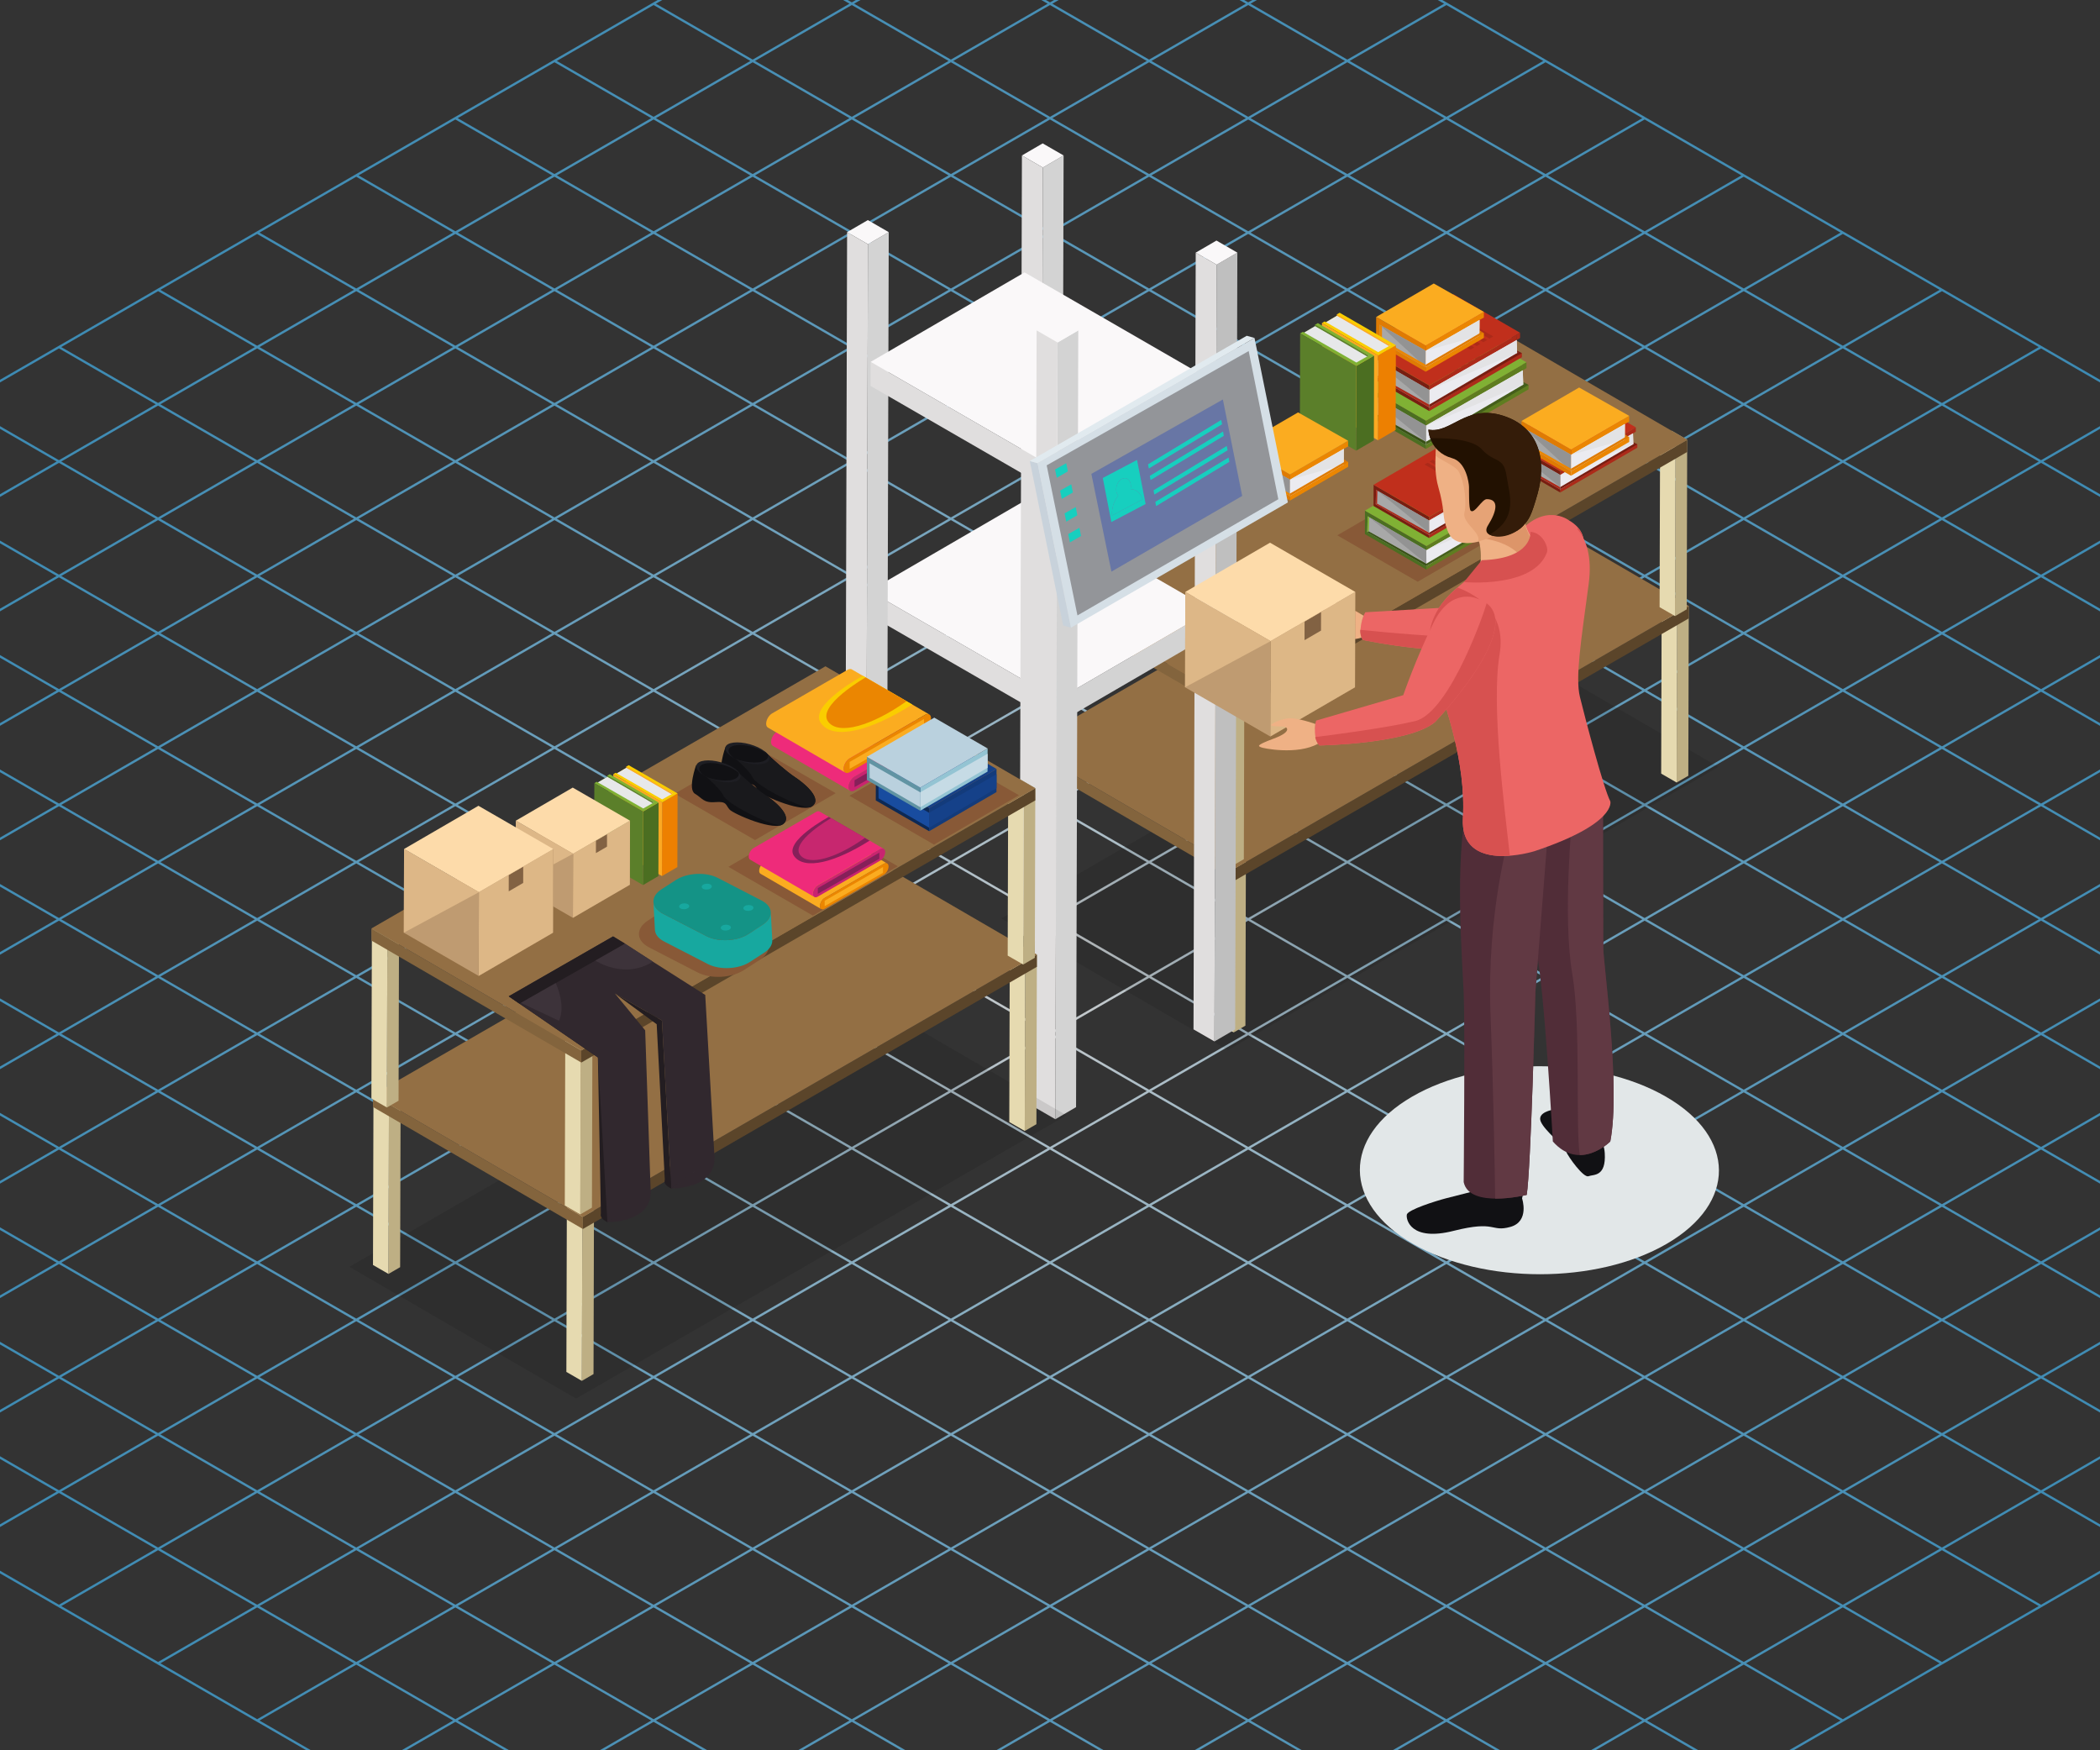 <?xml version="1.0" encoding="utf-8"?>
<!-- Generator: Adobe Illustrator 15.1.0, SVG Export Plug-In . SVG Version: 6.00 Build 0)  -->
<!DOCTYPE svg PUBLIC "-//W3C//DTD SVG 1.1//EN" "http://www.w3.org/Graphics/SVG/1.1/DTD/svg11.dtd">
<svg version="1.1" id="Layer_1" xmlns="http://www.w3.org/2000/svg" xmlns:xlink="http://www.w3.org/1999/xlink" x="0px" y="0px"
	 width="600px" height="500px" viewBox="0 0 600 500" enable-background="new 0 0 600 500" xml:space="preserve">
<rect x="0" y="0" width="600" height="500" fill="#333333" stroke="none"/>
<g>
	<g>
		<g>
			<g>
				<g>
					<defs>
						<rect id="SVGID_1_" width="600" height="500"/>
					</defs>
					<clipPath id="SVGID_2_">
						<use xlink:href="#SVGID_1_"  overflow="visible"/>
					</clipPath>
					
						<radialGradient id="SVGID_3_" cx="1684" cy="500.977" r="486.054" gradientTransform="matrix(1 0 0 1 -1384 -222)" gradientUnits="userSpaceOnUse">
						<stop  offset="0" style="stop-color:#FFFFFF"/>
						<stop  offset="0.09" style="stop-color:#D3EAF7"/>
						<stop  offset="0.188" style="stop-color:#AAD8F0"/>
						<stop  offset="0.292" style="stop-color:#87C7EA"/>
						<stop  offset="0.401" style="stop-color:#6ABAE5"/>
						<stop  offset="0.518" style="stop-color:#54B0E1"/>
						<stop  offset="0.645" style="stop-color:#44A9DE"/>
						<stop  offset="0.79" style="stop-color:#3BA4DD"/>
						<stop  offset="0.995" style="stop-color:#38A3DC"/>
					</radialGradient>
					<path opacity="0.75" clip-path="url(#SVGID_2_)" fill="url(#SVGID_3_)" enable-background="new    " d="M300.165-64.623
						L300-64.717l-594.795,343.406l-0.496,0.285l595.125,343.599l0.166,0.096l594.797-343.405l0.495-0.287L300.165-64.623z
						 M300,294.941l-27.654-15.967L300,263.01l27.654,15.965L300,294.941z M328.316,279.355l27.654,15.968l-27.654,15.966
						l-27.655-15.966L328.316,279.355z M299.341,295.323l-27.656,15.966l-27.655-15.966l27.655-15.968L299.341,295.323z
						 M271.685,278.592l-27.655-15.965l27.655-15.967l27.656,15.967L271.685,278.592z M300.662,262.627l27.654-15.967l27.656,15.967
						l-27.656,15.965L300.662,262.627z M328.979,246.279l27.653-15.967l27.655,15.967l-27.655,15.966L328.979,246.279z
						 M328.316,245.897l-27.655-15.967l27.655-15.967l27.654,15.967L328.316,245.897z M327.654,246.279L300,262.245l-27.655-15.966
						L300,230.312L327.654,246.279z M271.685,245.896L244.03,229.93l27.655-15.967l27.656,15.967L271.685,245.896z M271.023,246.279
						l-27.655,15.966l-27.654-15.966l27.654-15.967L271.023,246.279z M242.708,262.627l-27.655,15.965l-27.655-15.965l27.655-15.967
						L242.708,262.627z M243.369,263.008l27.655,15.967l-27.654,15.969l-27.655-15.969L243.369,263.008z M242.708,295.323
						l-27.655,15.966l-27.655-15.969l27.655-15.965L242.708,295.323z M243.37,295.704l27.654,15.968l-27.654,15.965l-27.655-15.965
						L243.37,295.704z M271.685,312.053l27.656,15.966l-27.656,15.972l-27.654-15.972L271.685,312.053z M272.346,311.672
						L300,295.704l27.654,15.968L300,327.637L272.346,311.672z M328.316,312.053l27.654,15.966l-27.654,15.972l-27.655-15.972
						L328.316,312.053z M328.979,311.672l27.652-15.968l27.655,15.968l-27.654,15.965L328.979,311.672z M357.293,295.323
						l27.655-15.968L412.6,295.32l-27.651,15.969L357.293,295.323z M356.631,294.941l-27.652-15.967l27.653-15.971l27.655,15.971
						L356.631,294.941z M357.293,262.627l27.655-15.967l27.65,15.967l-27.65,15.965L357.293,262.627z M385.609,246.278
						l27.649-15.967l27.655,15.968l-27.653,15.966L385.609,246.278z M384.948,245.896l-27.655-15.966l27.655-15.967L412.6,229.93
						L384.948,245.896z M356.632,229.549l-27.653-15.967l27.653-15.966l27.655,15.967L356.632,229.549z M328.316,213.201
						l-27.655-15.966l27.655-15.967l27.654,15.967L328.316,213.201z M327.654,213.583L300,229.549l-27.655-15.967L300,197.616
						L327.654,213.583z M271.685,213.201l-27.654-15.966l27.654-15.967l27.656,15.967L271.685,213.201z M271.023,213.582
						l-27.655,15.967l-27.655-15.966l27.656-15.967L271.023,213.582z M242.708,229.931l-27.655,15.966l-27.655-15.966l27.655-15.967
						L242.708,229.931z M214.392,246.279l-27.654,15.966l-27.654-15.966l27.654-15.967L214.392,246.279z M186.076,262.627
						l-27.654,15.965l-27.655-15.965l27.655-15.967L186.076,262.627z M186.737,263.008l27.654,15.967l-27.654,15.969l-27.654-15.969
						L186.737,263.008z M186.076,295.32l-27.654,15.969l-27.655-15.969l27.655-15.965L186.076,295.32z M186.737,295.704
						l27.655,15.968l-27.655,15.965l-27.655-15.965L186.737,295.704z M215.054,312.053l27.655,15.966l-27.655,15.972L187.4,328.019
						L215.054,312.053z M243.37,328.401l27.654,15.967l-27.655,15.966l-27.654-15.966L243.37,328.401z M271.685,344.748
						l27.656,15.967l-27.656,15.966l-27.654-15.966L271.685,344.748z M272.346,344.368L300,328.401l27.654,15.965L300,360.334
						L272.346,344.368z M328.316,344.748l27.654,15.967l-27.654,15.966l-27.655-15.966L328.316,344.748z M328.979,344.366
						l27.652-15.965l27.655,15.967l-27.654,15.966L328.979,344.366z M357.293,328.019l27.654-15.966l27.651,15.966l-27.651,15.972
						L357.293,328.019z M385.607,311.672l27.651-15.968l27.655,15.968l-27.655,15.965L385.607,311.672z M413.925,295.32
						l27.655-15.965l27.655,15.965l-27.655,15.969L413.925,295.32z M413.265,294.941l-27.655-15.967l27.653-15.971l27.655,15.971
						L413.265,294.941z M413.925,262.627l27.655-15.967l27.655,15.967l-27.655,15.965L413.925,262.627z M442.24,246.279
						l27.65-15.968l27.655,15.968l-27.655,15.966L442.24,246.279z M441.58,245.896l-27.656-15.966l27.656-15.967l27.655,15.967
						L441.58,245.896z M413.263,229.549l-27.653-15.966l27.655-15.966l27.653,15.966L413.263,229.549z M384.948,213.201
						l-27.655-15.967l27.654-15.967l27.652,15.967L384.948,213.201z M356.632,196.853l-27.653-15.966l27.653-15.966l27.655,15.966
						L356.632,196.853z M328.316,180.505l-27.655-15.967l27.655-15.967l27.654,15.967L328.316,180.505z M327.654,180.886
						L300,196.853l-27.655-15.966L300,164.92L327.654,180.886z M271.685,180.505l-27.655-15.967l27.655-15.967l27.656,15.967
						L271.685,180.505z M271.023,180.886l-27.654,15.966l-27.655-15.966l27.654-15.966L271.023,180.886z M242.708,197.234
						l-27.656,15.967l-27.655-15.967l27.655-15.967L242.708,197.234z M214.392,213.583l-27.654,15.966l-27.655-15.966l27.655-15.966
						L214.392,213.583z M186.076,229.931l-27.654,15.967l-27.655-15.967l27.656-15.967L186.076,229.931z M157.761,246.279
						l-27.655,15.966l-27.655-15.966l27.655-15.968L157.761,246.279z M129.445,262.627l-27.655,15.965l-27.655-15.965l27.655-15.967
						L129.445,262.627z M130.106,263.008l27.655,15.967l-27.655,15.969l-27.654-15.969L130.106,263.008z M129.445,295.32
						l-27.655,15.969l-27.653-15.966l27.655-15.968L129.445,295.32z M130.106,295.704l27.655,15.968l-27.655,15.965l-27.654-15.965
						L130.106,295.704z M158.422,312.053l27.654,15.966l-27.654,15.972l-27.655-15.972L158.422,312.053z M186.738,328.401
						l27.655,15.967l-27.655,15.966l-27.655-15.966L186.738,328.401z M215.053,344.748l27.655,15.967l-27.655,15.966l-27.654-15.966
						L215.053,344.748z M243.369,361.098l27.655,15.97L243.37,393.03l-27.655-15.968L243.369,361.098z M271.685,377.444
						l27.656,15.968l-27.656,15.965l-27.655-15.965L271.685,377.444z M272.345,377.063L300,361.098l27.654,15.97L300,393.03
						L272.345,377.063z M328.316,377.444l27.654,15.968l-27.654,15.965l-27.655-15.965L328.316,377.444z M328.979,377.063
						l27.653-15.966l27.654,15.966l-27.654,15.971L328.979,377.063z M357.293,360.715l27.654-15.967l27.651,15.967l-27.651,15.966
						L357.293,360.715z M385.609,344.368l27.649-15.967l27.655,15.967l-27.655,15.966L385.609,344.368z M413.924,328.019
						l27.656-15.966l27.655,15.966L441.58,343.99L413.924,328.019z M442.241,311.672l27.649-15.968l27.655,15.968l-27.655,15.965
						L442.241,311.672z M470.555,295.32l27.656-15.965l27.655,15.968l-27.655,15.966L470.555,295.32z M469.895,294.941
						l-27.65-15.967l27.65-15.971l27.655,15.971L469.895,294.941z M470.555,262.627l27.656-15.967l27.655,15.967l-27.655,15.965
						L470.555,262.627z M498.871,246.278l27.655-15.967l27.651,15.968l-27.651,15.966L498.871,246.278z M498.211,245.896
						l-27.656-15.966l27.656-15.967l27.655,15.967L498.211,245.896z M469.895,229.549l-27.65-15.967l27.65-15.966l27.655,15.967
						L469.895,229.549z M441.58,213.201l-27.655-15.966l27.656-15.967l27.654,15.967L441.58,213.201z M413.265,196.853
						l-27.655-15.966l27.653-15.966l27.656,15.966L413.265,196.853z M384.948,180.505l-27.655-15.967l27.654-15.967l27.651,15.967
						L384.948,180.505z M356.632,164.156l-27.653-15.966l27.652-15.966l27.656,15.966L356.632,164.156z M328.316,147.809
						l-27.655-15.967l27.655-15.966l27.654,15.967L328.316,147.809z M327.654,148.19L300,164.156l-27.655-15.966L300,132.223
						L327.654,148.19z M271.685,147.809l-27.655-15.967l27.655-15.966l27.656,15.966L271.685,147.809z M271.023,148.19
						l-27.655,15.966l-27.654-15.966l27.655-15.967L271.023,148.19z M242.708,164.538l-27.655,15.966l-27.655-15.966l27.655-15.967
						L242.708,164.538z M214.393,180.886l-27.656,15.966l-27.654-15.966l27.655-15.967L214.393,180.886z M186.076,197.234
						L158.422,213.2l-27.655-15.966l27.655-15.967L186.076,197.234z M157.761,213.582l-27.655,15.967l-27.654-15.966l27.655-15.967
						L157.761,213.582z M129.445,229.931l-27.655,15.966l-27.655-15.966l27.655-15.967L129.445,229.931z M101.129,246.278
						l-27.654,15.967L45.82,246.279l27.656-15.968L101.129,246.278z M72.813,262.627l-27.655,15.965l-27.655-15.965l27.656-15.967
						L72.813,262.627z M73.475,263.008l27.654,15.967l-27.654,15.969L45.82,278.975L73.475,263.008z M72.813,295.32l-27.654,15.969
						L17.503,295.32l27.656-15.965L72.813,295.32z M73.475,295.704l27.654,15.968l-27.654,15.965L45.82,311.672L73.475,295.704z
						 M101.79,312.053l27.655,15.966L101.79,343.99l-27.655-15.972L101.79,312.053z M130.106,328.401l27.655,15.967l-27.655,15.966
						l-27.655-15.966L130.106,328.401z M158.422,344.748l27.654,15.967l-27.654,15.966l-27.655-15.966L158.422,344.748z
						 M186.738,361.098l27.654,15.97l-27.654,15.967l-27.653-15.967L186.738,361.098z M215.053,377.444l27.655,15.968
						l-27.655,15.965l-27.654-15.965L215.053,377.444z M243.37,393.792l27.654,15.968l-27.654,15.966l-27.655-15.966L243.37,393.792
						z M271.685,410.142l27.656,15.969l-27.656,15.968l-27.654-15.968L271.685,410.142z M272.346,409.76L300,393.795l27.654,15.965
						L300,425.726L272.346,409.76z M328.316,410.142l27.654,15.969l-27.654,15.968l-27.655-15.968L328.316,410.142z M328.979,409.76
						l27.653-15.968l27.654,15.968l-27.655,15.966L328.979,409.76z M357.293,393.412l27.655-15.968l27.65,15.968l-27.65,15.965
						L357.293,393.412z M385.609,377.063l27.649-15.966l27.655,15.966l-27.653,15.971L385.609,377.063z M413.924,360.715
						l27.656-15.967l27.655,15.967l-27.655,15.966L413.924,360.715z M442.24,344.368l27.65-15.967l27.655,15.967l-27.655,15.966
						L442.24,344.368z M470.555,328.019l27.656-15.966l27.655,15.966l-27.655,15.972L470.555,328.019z M498.871,311.672
						l27.655-15.968l27.65,15.968l-27.65,15.965L498.871,311.672z M527.188,295.32l27.655-15.965l27.654,15.968l-27.654,15.966
						L527.188,295.32z M526.526,294.941l-27.655-15.967l27.655-15.971l27.651,15.971L526.526,294.941z M527.188,262.627
						l27.655-15.968l27.655,15.968l-27.655,15.965L527.188,262.627z M555.504,246.278l27.653-15.967l27.655,15.968l-27.654,15.966
						L555.504,246.278z M554.843,245.896l-27.655-15.966l27.654-15.967l27.655,15.967L554.843,245.896z M526.526,229.549
						l-27.655-15.967l27.655-15.966l27.651,15.966L526.526,229.549z M498.211,213.201l-27.656-15.966l27.656-15.967l27.655,15.967
						L498.211,213.201z M469.895,196.853l-27.649-15.966l27.649-15.966l27.655,15.966L469.895,196.853z M441.581,180.505
						l-27.657-15.967l27.656-15.967l27.655,15.967L441.581,180.505z M413.265,164.156l-27.655-15.966l27.653-15.966l27.655,15.966
						L413.265,164.156z M384.948,147.809l-27.657-15.967l27.656-15.966l27.652,15.967L384.948,147.809z M356.632,131.46
						l-27.653-15.967l27.653-15.966l27.655,15.966L356.632,131.46z M328.316,115.112l-27.655-15.966l27.655-15.967l27.654,15.967
						L328.316,115.112z M327.654,115.494L300,131.46l-27.655-15.966L300,99.527L327.654,115.494z M271.685,115.112L244.03,99.146
						l27.655-15.967l27.656,15.967L271.685,115.112z M271.024,115.494L243.37,131.46l-27.655-15.966l27.655-15.966L271.024,115.494z
						 M242.708,131.841l-27.655,15.967l-27.655-15.966l27.655-15.967L242.708,131.841z M214.393,148.19l-27.655,15.966
						l-27.654-15.966l27.654-15.966L214.393,148.19z M186.077,164.538l-27.655,15.967l-27.655-15.966l27.656-15.967L186.077,164.538
						z M157.761,180.886l-27.655,15.966l-27.654-15.966l27.655-15.966L157.761,180.886z M129.445,197.234l-27.656,15.967
						l-27.655-15.966l27.655-15.967L129.445,197.234z M101.129,213.583l-27.654,15.966L45.82,213.583l27.655-15.966L101.129,213.583
						z M72.813,229.931l-27.655,15.966l-27.655-15.966l27.655-15.967L72.813,229.931z M44.498,246.278l-27.655,15.967
						l-27.654-15.966l27.656-15.967L44.498,246.278z M16.182,262.627l-27.654,15.965l-27.655-15.965l27.656-15.967L16.182,262.627z
						 M16.843,263.008l27.655,15.967l-27.655,15.969l-27.654-15.969L16.843,263.008z M16.182,295.32l-27.655,15.969l-27.655-15.966
						l27.656-15.968L16.182,295.32z M16.844,295.704l27.654,15.968l-27.656,15.965l-27.654-15.965L16.844,295.704z M45.159,312.053
						l27.654,15.966L45.157,343.99l-27.654-15.972L45.159,312.053z M73.475,328.401l27.654,15.965l-27.655,15.968l-27.655-15.966
						L73.475,328.401z M101.79,344.748l27.655,15.967l-27.655,15.968l-27.655-15.968L101.79,344.748z M130.107,361.098l27.654,15.97
						l-27.655,15.967l-27.655-15.967L130.107,361.098z M158.422,377.444l27.654,15.968l-27.654,15.965l-27.655-15.965
						L158.422,377.444z M186.737,393.792l27.654,15.968l-27.655,15.968l-27.654-15.968L186.737,393.792z M215.053,410.142
						l27.655,15.969l-27.655,15.968l-27.655-15.968L215.053,410.142z M243.37,426.489l27.653,15.968l-27.655,15.965l-27.654-15.965
						L243.37,426.489z M271.685,442.836l27.654,15.968l-27.655,15.968l-27.654-15.968L271.685,442.836z M272.346,442.457
						L300,426.489l27.654,15.968L300,458.422L272.346,442.457z M328.316,442.836l27.654,15.968l-27.654,15.968l-27.655-15.968
						L328.316,442.836z M328.979,442.457l27.652-15.968l27.655,15.968l-27.654,15.965L328.979,442.457z M357.293,426.106
						l27.654-15.969l27.651,15.969l-27.651,15.968L357.293,426.106z M385.609,409.76l27.649-15.968l27.656,15.968l-27.654,15.966
						L385.609,409.76z M413.925,393.41l27.655-15.966l27.655,15.968l-27.654,15.965L413.925,393.41z M442.24,377.063l27.65-15.966
						l27.655,15.966l-27.655,15.971L442.24,377.063z M470.555,360.715l27.656-15.967l27.655,15.967l-27.655,15.968L470.555,360.715z
						 M498.871,344.366l27.655-15.965l27.651,15.967l-27.651,15.966L498.871,344.366z M527.188,328.019l27.654-15.966l27.655,15.966
						l-27.654,15.972L527.188,328.019z M555.504,311.672l27.653-15.968l27.656,15.968l-27.655,15.965L555.504,311.672z
						 M583.819,295.32l27.65-15.965l27.656,15.968l-27.654,15.966L583.819,295.32z M583.158,294.941l-27.654-15.967l27.654-15.971
						l27.655,15.971L583.158,294.941z M583.819,262.627l27.65-15.967l27.655,15.967l-27.653,15.965L583.819,262.627z
						 M611.476,245.897L583.82,229.93l27.652-15.967l27.655,15.967L611.476,245.897z M583.158,229.549l-27.654-15.967l27.653-15.966
						l27.655,15.966L583.158,229.549z M554.843,213.201l-27.655-15.966l27.654-15.967l27.655,15.967L554.843,213.201z
						 M526.526,196.853l-27.655-15.966l27.654-15.966l27.652,15.966L526.526,196.853z M498.211,180.505l-27.656-15.966
						l27.656-15.967l27.654,15.967L498.211,180.505z M469.896,164.157L442.24,148.19l27.65-15.966l27.655,15.967L469.896,164.157z
						 M441.58,147.809l-27.656-15.966l27.656-15.967l27.655,15.967L441.58,147.809z M413.265,131.46l-27.655-15.967l27.653-15.966
						l27.655,15.967L413.265,131.46z M384.947,115.112l-27.656-15.966l27.656-15.967L412.6,99.146L384.947,115.112z M356.632,98.764
						l-27.653-15.967l27.653-15.966l27.654,15.966L356.632,98.764z M328.316,82.416l-27.655-15.967l27.653-15.967l27.656,15.967
						L328.316,82.416z M327.654,82.797L300,98.764l-27.655-15.967L300,66.831L327.654,82.797z M271.685,82.416L244.03,66.449
						l27.655-15.966l27.656,15.966L271.685,82.416z M271.023,82.797l-27.655,15.966l-27.654-15.966l27.655-15.967L271.023,82.797z
						 M242.708,99.146l-27.655,15.966l-27.654-15.966l27.654-15.967L242.708,99.146z M214.393,115.494l-27.655,15.967
						l-27.654-15.966l27.655-15.967L214.393,115.494z M186.076,131.841l-27.654,15.967l-27.655-15.966l27.655-15.967
						L186.076,131.841z M157.761,148.19l-27.656,15.966l-27.654-15.966l27.656-15.966L157.761,148.19z M129.445,164.539
						l-27.655,15.966l-27.654-15.966l27.654-15.967L129.445,164.539z M101.129,180.886l-27.654,15.966l-27.656-15.966l27.656-15.967
						L101.129,180.886z M72.813,197.234l-27.654,15.967l-27.656-15.966l27.656-15.967L72.813,197.234z M44.498,213.583
						l-27.655,15.966l-27.654-15.966l27.656-15.966L44.498,213.583z M16.182,229.931l-27.655,15.967l-27.655-15.967l27.656-15.967
						L16.182,229.931z M-11.473,312.053l27.654,15.966l-27.654,15.972l-27.655-15.972L-11.473,312.053z M16.843,328.401
						l27.654,15.965l-27.655,15.968l-27.654-15.966L16.843,328.401z M45.159,344.748l27.654,15.967l-27.654,15.966l-27.655-15.966
						L45.159,344.748z M73.475,361.098l27.654,15.97L73.475,393.03l-27.656-15.968L73.475,361.098z M101.79,377.444l27.655,15.968
						l-27.655,15.965l-27.654-15.965L101.79,377.444z M130.106,393.795l27.654,15.965l-27.655,15.966l-27.653-15.966
						L130.106,393.795z M158.422,410.142l27.654,15.969l-27.654,15.968l-27.655-15.968L158.422,410.142z M186.737,426.489
						l27.654,15.968l-27.654,15.965l-27.654-15.965L186.737,426.489z M215.053,442.838l27.654,15.966l-27.655,15.965l-27.653-15.965
						L215.053,442.838z M243.369,459.188l27.654,15.968l-27.654,15.968l-27.654-15.968L243.369,459.188z M271.684,475.533
						l27.655,15.967l-27.654,15.966L244.03,491.5L271.684,475.533z M272.345,475.151L300,459.188l27.654,15.968L300,491.119
						L272.345,475.151z M328.316,475.533l27.654,15.967l-27.654,15.966L300.662,491.5L328.316,475.533z M328.979,475.151
						l27.653-15.969l27.655,15.969l-27.655,15.968L328.979,475.151z M357.293,458.804l27.654-15.966l27.651,15.966l-27.651,15.965
						L357.293,458.804z M385.609,442.457l27.651-15.968l27.653,15.968l-27.653,15.965L385.609,442.457z M413.925,426.106
						l27.656-15.969l27.654,15.969l-27.654,15.968L413.925,426.106z M442.241,409.76l27.649-15.965l27.655,15.965l-27.649,15.966
						L442.241,409.76z M470.555,393.412l27.656-15.968l27.654,15.968l-27.654,15.965L470.555,393.412z M498.871,377.063
						l27.655-15.966l27.651,15.966l-27.651,15.971L498.871,377.063z M527.188,360.715l27.655-15.967l27.655,15.967l-27.655,15.966
						L527.188,360.715z M555.504,344.368l27.653-15.967l27.655,15.967l-27.654,15.966L555.504,344.368z M583.819,328.019
						l27.652-15.966l27.653,15.966L611.47,343.99L583.819,328.019z M611.474,213.201l-27.652-15.967l27.652-15.967l27.655,15.967
						L611.474,213.201z M583.157,196.853l-27.655-15.966l27.655-15.966l27.655,15.966L583.157,196.853z M554.843,180.505
						l-27.657-15.967l27.656-15.967l27.656,15.967L554.843,180.505z M526.526,164.156l-27.655-15.966l27.655-15.966l27.651,15.966
						L526.526,164.156z M498.211,147.809l-27.656-15.966l27.656-15.967l27.655,15.967L498.211,147.809z M469.895,131.46
						l-27.65-15.967l27.65-15.966l27.655,15.966L469.895,131.46z M441.58,115.112l-27.656-15.966l27.656-15.967l27.656,15.967
						L441.58,115.112z M413.263,98.764l-27.653-15.967l27.653-15.966l27.655,15.966L413.263,98.764z M384.947,82.416l-27.656-15.967
						l27.657-15.967L412.6,66.449L384.947,82.416z M356.632,66.068l-27.655-15.967l27.655-15.966l27.655,15.966L356.632,66.068z
						 M328.316,49.72l-27.655-15.966l27.655-15.967l27.654,15.966L328.316,49.72z M327.654,50.101L300,66.068l-27.655-15.966
						L300,34.135L327.654,50.101z M271.685,49.72L244.03,33.753l27.655-15.966l27.656,15.967L271.685,49.72z M271.024,50.102
						L243.37,66.068l-27.656-15.966l27.656-15.967L271.024,50.102z M242.708,66.449l-27.655,15.967l-27.655-15.967l27.655-15.966
						L242.708,66.449z M214.393,82.797l-27.655,15.967l-27.655-15.967l27.655-15.966L214.393,82.797z M186.077,99.146
						l-27.655,15.967l-27.656-15.967l27.656-15.967L186.077,99.146z M157.761,115.494l-27.655,15.967l-27.655-15.967l27.655-15.966
						L157.761,115.494z M129.446,131.841l-27.656,15.967l-27.655-15.966l27.655-15.967L129.446,131.841z M101.129,148.19
						l-27.654,15.966L45.819,148.19l27.656-15.966L101.129,148.19z M72.814,164.539l-27.655,15.966l-27.656-15.966l27.656-15.967
						L72.814,164.539z M44.498,180.886l-27.655,15.966l-27.655-15.966l27.655-15.966L44.498,180.886z M16.182,197.234
						l-27.655,15.967l-27.656-15.967l27.656-15.967L16.182,197.234z M-11.472,344.748l27.654,15.967l-27.655,15.966l-27.655-15.966
						L-11.472,344.748z M16.843,361.098l27.655,15.97L16.842,393.03l-27.654-15.968L16.843,361.098z M45.159,377.444l27.655,15.968
						l-27.655,15.965l-27.655-15.965L45.159,377.444z M73.475,393.795l27.654,15.965l-27.654,15.968L45.819,409.76L73.475,393.795z
						 M101.791,410.142l27.654,15.969l-27.655,15.968L74.137,426.11L101.791,410.142z M130.106,426.489l27.655,15.968
						l-27.655,15.965l-27.655-15.965L130.106,426.489z M158.422,442.838l27.654,15.966l-27.654,15.965l-27.655-15.965
						L158.422,442.838z M186.738,459.188l27.653,15.968l-27.654,15.968l-27.653-15.968L186.738,459.188z M215.053,475.533
						l27.655,15.967l-27.654,15.966L187.399,491.5L215.053,475.533z M243.369,491.883l27.654,15.966L243.37,523.82l-27.655-15.972
						L243.369,491.883z M271.685,508.229l27.656,15.972l-27.656,15.966l-27.654-15.968L271.685,508.229z M272.346,507.849
						L300,491.883l27.654,15.966L300,523.816L272.346,507.849z M328.316,508.229l27.654,15.972l-27.654,15.966L300.661,524.2
						L328.316,508.229z M328.979,507.849l27.653-15.966l27.654,15.966l-27.655,15.972L328.979,507.849z M357.293,491.5
						l27.655-15.967L412.6,491.5l-27.65,15.966L357.293,491.5z M385.609,475.151l27.649-15.969l27.655,15.969l-27.653,15.968
						L385.609,475.151z M413.925,458.804l27.655-15.966l27.655,15.966l-27.655,15.968L413.925,458.804z M442.241,442.457
						l27.649-15.968l27.655,15.968l-27.655,15.965L442.241,442.457z M470.557,426.106l27.654-15.969l27.654,15.969l-27.654,15.968
						L470.557,426.106z M498.871,409.76l27.654-15.965l27.651,15.965l-27.65,15.966L498.871,409.76z M527.188,393.412l27.655-15.968
						l27.654,15.968l-27.654,15.965L527.188,393.412z M555.504,377.063l27.654-15.966l27.654,15.966l-27.654,15.971L555.504,377.063
						z M583.819,360.715l27.65-15.967l27.655,15.967l-27.653,15.966L583.819,360.715z M611.476,180.505l-27.652-15.967l27.65-15.967
						l27.655,15.967L611.476,180.505z M583.158,164.156l-27.656-15.967l27.655-15.966l27.656,15.967L583.158,164.156z
						 M554.843,147.808l-27.655-15.966l27.655-15.967l27.654,15.966L554.843,147.808z M526.526,131.46l-27.655-15.967l27.655-15.966
						l27.651,15.967L526.526,131.46z M498.211,115.112l-27.656-15.966l27.656-15.967l27.655,15.967L498.211,115.112z
						 M469.896,98.764L442.24,82.797l27.65-15.966l27.655,15.966L469.896,98.764z M441.58,82.416l-27.656-15.967l27.656-15.966
						l27.655,15.967L441.58,82.416z M413.265,66.068l-27.655-15.967l27.653-15.966l27.655,15.966L413.265,66.068z M384.948,49.72
						l-27.657-15.967l27.656-15.967L412.6,33.753L384.948,49.72z M356.632,33.372l-27.653-15.966L356.632,1.44l27.654,15.966
						L356.632,33.372z M328.316,17.024L300.662,1.057l27.654-15.966l27.656,15.967L328.316,17.024z M327.657,17.405L300,33.372
						l-27.655-15.967L300,1.438L327.657,17.405z M271.685,17.024L244.03,1.057l27.655-15.967l27.656,15.967L271.685,17.024z
						 M271.023,17.405l-27.655,15.966l-27.655-15.966L243.37,1.438L271.023,17.405z M242.708,33.753L215.053,49.72l-27.656-15.967
						l27.656-15.966L242.708,33.753z M214.393,50.102l-27.655,15.966l-27.655-15.967l27.655-15.966L214.393,50.102z M186.077,66.449
						l-27.655,15.967l-27.655-15.967l27.655-15.967L186.077,66.449z M157.761,82.797l-27.656,15.967L102.45,82.797l27.656-15.966
						L157.761,82.797z M129.445,99.146l-27.655,15.966L74.135,99.146l27.655-15.967L129.445,99.146z M101.129,115.494L73.474,131.46
						l-27.655-15.967l27.656-15.966L101.129,115.494z M72.813,131.841l-27.655,15.967l-27.656-15.966l27.656-15.967L72.813,131.841z
						 M44.498,148.19l-27.655,15.966l-27.656-15.966l27.656-15.967L44.498,148.19z M16.182,164.538l-27.655,15.967l-27.655-15.966
						l27.656-15.967L16.182,164.538z M-11.473,377.444l27.654,15.966l-27.655,15.967l-27.655-15.965L-11.473,377.444z
						 M16.843,393.792l27.655,15.968l-27.655,15.966l-27.655-15.966L16.843,393.792z M45.159,410.142l27.655,15.969l-27.655,15.968
						L17.504,426.11L45.159,410.142z M73.475,426.489l27.653,15.968l-27.654,15.965L45.82,442.457L73.475,426.489z M101.79,442.836
						l27.655,15.968l-27.655,15.965l-27.654-15.965L101.79,442.836z M130.106,459.188l27.655,15.968l-27.655,15.968l-27.654-15.968
						L130.106,459.188z M158.422,475.533l27.653,15.967l-27.654,15.966L130.768,491.5L158.422,475.533z M186.737,491.883
						l27.654,15.966l-27.654,15.969l-27.654-15.969L186.737,491.883z M215.053,508.229l27.655,15.97l-27.655,15.968l-27.654-15.968
						L215.053,508.229z M243.37,524.578l27.654,15.967l-27.654,15.966l-27.655-15.966L243.37,524.578z M271.686,540.927
						l27.655,15.965l-27.656,15.972l-27.654-15.972L271.686,540.927z M272.347,540.545L300,524.58l27.654,15.965L300,556.511
						L272.347,540.545z M328.316,540.927l27.654,15.965l-27.654,15.97l-27.655-15.97L328.316,540.927z M328.979,540.545
						l27.652-15.967l27.655,15.967l-27.654,15.966L328.979,540.545z M357.293,524.195l27.654-15.97l27.651,15.97l-27.651,15.968
						L357.293,524.195z M385.609,507.849l27.651-15.966l27.653,15.966l-27.655,15.972L385.609,507.849z M413.925,491.5
						l27.655-15.967l27.652,15.967l-27.651,15.966L413.925,491.5z M442.24,475.151l27.65-15.969l27.655,15.969l-27.655,15.968
						L442.24,475.151z M470.555,458.804l27.656-15.968l27.655,15.968l-27.655,15.965L470.555,458.804z M498.871,442.457
						l27.654-15.968l27.651,15.968l-27.65,15.965L498.871,442.457z M527.188,426.106l27.654-15.969l27.655,15.969l-27.654,15.968
						L527.188,426.106z M555.504,409.76l27.653-15.968l27.655,15.968l-27.655,15.968L555.504,409.76z M583.819,393.412l27.65-15.968
						l27.655,15.968l-27.653,15.965L583.819,393.412z M611.476,147.809l-27.654-15.967l27.652-15.966l27.656,15.967L611.476,147.809
						z M583.158,131.46l-27.654-15.966l27.654-15.966l27.654,15.966L583.158,131.46z M554.843,115.112l-27.655-15.966l27.655-15.967
						l27.655,15.967L554.843,115.112z M526.526,98.764l-27.655-15.967l27.655-15.966l27.651,15.966L526.526,98.764z M498.211,82.416
						l-27.656-15.967l27.656-15.966l27.655,15.967L498.211,82.416z M469.895,66.068L442.24,50.101l27.65-15.966l27.655,15.966
						L469.895,66.068z M441.58,49.72l-27.656-15.967l27.656-15.966l27.655,15.966L441.58,49.72z M413.265,33.372l-27.655-15.967
						l27.653-15.966l27.656,15.967L413.265,33.372z M384.947,17.023L357.293,1.057l27.655-15.966L412.6,1.057L384.947,17.023z
						 M356.632,0.676l-27.655-15.967l27.655-15.967l27.655,15.967L356.632,0.676z M328.316-15.672L300.662-31.64l27.654-15.966
						l27.656,15.966L328.316-15.672z M327.654-15.291L300,0.675l-27.655-15.966L300-31.258L327.654-15.291z M271.685-15.672
						L244.03-31.64l27.655-15.966l27.656,15.966L271.685-15.672z M271.024-15.292L243.369,0.675l-27.655-15.966l27.656-15.967
						L271.024-15.292z M242.708,1.057l-27.655,15.967L187.397,1.057l27.656-15.966L242.708,1.057z M214.393,17.405l-27.656,15.966
						l-27.656-15.966l27.656-15.967L214.393,17.405z M186.076,33.753L158.422,49.72l-27.655-15.967l27.655-15.966L186.076,33.753z
						 M157.761,50.101l-27.655,15.967l-27.655-15.967l27.655-15.966L157.761,50.101z M129.445,66.449L101.79,82.416L74.134,66.449
						l27.656-15.967L129.445,66.449z M101.129,82.797L73.475,98.764L45.819,82.797l27.655-15.966L101.129,82.797z M72.814,99.145
						l-27.655,15.967L17.503,99.146l27.656-15.967L72.814,99.145z M44.498,115.494L16.842,131.46l-27.654-15.966l27.655-15.966
						L44.498,115.494z M16.182,131.841l-27.655,15.967l-27.655-15.966l27.656-15.967L16.182,131.841z M-11.473,410.142
						l27.655,15.969l-27.655,15.968l-27.656-15.968L-11.473,410.142z M16.844,426.489l27.654,15.968l-27.655,15.965l-27.654-15.965
						L16.844,426.489z M45.16,442.838l27.653,15.966l-27.654,15.965l-27.655-15.965L45.16,442.838z M73.475,459.188l27.654,15.968
						L73.475,491.12L45.82,475.152L73.475,459.188z M101.79,475.533l27.655,15.967l-27.655,15.966L74.136,491.5L101.79,475.533z
						 M130.107,491.883l27.653,15.966l-27.655,15.972l-27.653-15.972L130.107,491.883z M158.422,508.229l27.654,15.97
						l-27.654,15.968l-27.655-15.968L158.422,508.229z M186.737,524.578l27.654,15.967l-27.654,15.966l-27.654-15.966
						L186.737,524.578z M215.053,540.927l27.655,15.965l-27.655,15.972l-27.654-15.972L215.053,540.927z M243.37,557.274
						l27.653,15.966l-27.654,15.967l-27.654-15.965L243.37,557.274z M272.346,573.24L300,557.274l27.654,15.966L300,589.207
						L272.346,573.24z M328.979,573.24l27.652-15.966l27.655,15.968l-27.654,15.965L328.979,573.24z M357.293,556.892l27.654-15.965
						l27.651,15.965l-27.651,15.972L357.293,556.892z M385.609,540.545l27.649-15.967l27.655,15.967l-27.655,15.966L385.609,540.545
						z M413.925,524.195l27.655-15.97l27.655,15.97l-27.654,15.968L413.925,524.195z M442.241,507.849l27.649-15.966l27.653,15.966
						l-27.647,15.972L442.241,507.849z M470.555,491.5l27.656-15.967l27.655,15.967l-27.655,15.966L470.555,491.5z M498.871,475.151
						l27.655-15.969l27.651,15.969l-27.651,15.968L498.871,475.151z M527.188,458.804l27.654-15.966l27.655,15.966l-27.654,15.965
						L527.188,458.804z M555.504,442.457l27.653-15.968l27.655,15.968l-27.654,15.965L555.504,442.457z M583.817,426.106
						l27.652-15.969l27.655,15.969l-27.655,15.968L583.817,426.106z M327.654-47.987L300-32.021l-27.655-15.967L300-63.955
						L327.654-47.987z"/>
				</g>
			</g>
		</g>
	</g>
</g>
<g>
	<g>
		<g>
			<g opacity="0.1">
				<polygon points="286.09,262.351 350.852,299.988 490.979,219.084 426.216,181.451 				"/>
			</g>
			<g>
				<g>
					<g enable-background="new    ">
						<g>
							<polygon fill="#BEAF84" points="352.504,294.932 355.835,292.994 355.97,244.517 352.64,246.454 							"/>
						</g>
						<g>
							<polygon fill="#A39772" points="352.64,246.454 355.97,244.517 351.546,241.965 348.218,243.9 							"/>
						</g>
						<g>
							<polygon fill="#E6DAB0" points="348.218,243.9 348.078,292.376 352.504,294.932 352.64,246.454 							"/>
						</g>
					</g>
				</g>
				<g>
					<g enable-background="new    ">
						<g>
							<polygon fill="#BEAF84" points="297.251,264.384 300.583,262.449 300.719,213.97 297.388,215.904 							"/>
						</g>
						<g>
							<polygon fill="#A39772" points="297.388,215.904 300.719,213.97 296.297,211.417 292.964,213.354 							"/>
						</g>
						<g>
							<polygon fill="#E6DAB0" points="292.964,213.354 292.826,261.831 297.251,264.384 297.388,215.904 							"/>
						</g>
					</g>
				</g>
				<g>
					<g enable-background="new    ">
						<g>
							<polygon fill="#BEAF84" points="479.046,223.548 482.375,221.613 482.509,173.137 479.185,175.074 							"/>
						</g>
						<g>
							<polygon fill="#A39772" points="479.185,175.074 482.509,173.137 478.091,170.583 474.761,172.519 							"/>
						</g>
						<g>
							<polygon fill="#E6DAB0" points="474.761,172.519 474.622,220.997 479.046,223.548 479.185,175.074 							"/>
						</g>
					</g>
				</g>
				<g>
					<polygon fill="#83643D" points="292.826,213.243 292.839,216.707 352.795,251.546 352.785,248.087 					"/>
				</g>
				<g>
					<polygon fill="#5B452A" points="352.785,248.087 352.795,251.546 482.519,176.648 482.509,173.188 					"/>
				</g>
				<g>
					<polygon fill="#936F44" points="292.826,213.243 352.785,248.087 482.509,173.188 422.554,138.348 					"/>
				</g>
			</g>
		</g>
		<g>
			<g>
				<g enable-background="new    ">
					<g>
						<polygon fill="#BEAF84" points="352.052,247.384 355.383,245.446 355.518,196.969 352.188,198.907 						"/>
					</g>
					<g>
						<polygon fill="#A39772" points="352.188,198.907 355.518,196.969 351.095,194.417 347.766,196.353 						"/>
					</g>
					<g>
						<polygon fill="#E6DAB0" points="347.766,196.353 347.626,244.828 352.052,247.384 352.188,198.907 						"/>
					</g>
				</g>
			</g>
			<g>
				<g enable-background="new    ">
					<g>
						<polygon fill="#BEAF84" points="296.799,216.836 300.132,214.901 300.268,166.422 296.937,168.356 						"/>
					</g>
					<g>
						<polygon fill="#A39772" points="296.937,168.356 300.268,166.422 295.846,163.87 292.513,165.806 						"/>
					</g>
					<g>
						<polygon fill="#E6DAB0" points="292.513,165.806 292.374,214.283 296.799,216.836 296.937,168.356 						"/>
					</g>
				</g>
			</g>
			<g>
				<g enable-background="new    ">
					<g>
						<polygon fill="#BEAF84" points="478.594,176 481.924,174.065 482.058,125.589 478.732,127.526 						"/>
					</g>
					<g>
						<polygon fill="#A39772" points="478.732,127.526 482.058,125.589 477.64,123.035 474.31,124.971 						"/>
					</g>
					<g>
						<polygon fill="#E6DAB0" points="474.31,124.971 474.17,173.449 478.594,176 478.732,127.526 						"/>
					</g>
				</g>
			</g>
			<g>
				<polygon fill="#83643D" points="292.374,165.696 292.387,169.16 352.344,203.999 352.333,200.54 				"/>
			</g>
			<g>
				<polygon fill="#5B452A" points="352.333,200.54 352.344,203.999 482.067,129.101 482.058,125.642 				"/>
			</g>
			<g>
				<polygon fill="#936F44" points="292.374,165.696 352.333,200.54 482.058,125.642 422.103,90.8 				"/>
			</g>
		</g>
	</g>
	<g>
		<g>
			<g>
				<polygon fill="#455E1B" points="435.882,109.481 435.149,109.125 435.216,109.874 				"/>
				<g>
					<polygon fill="#5F7D20" points="435.042,104.132 435.178,109.902 436.725,109.953 436.725,111.228 407.409,128.25 
						407.434,120.177 					"/>
				</g>
				<g>
					<polygon fill="#4B6E21" points="407.434,120.177 407.409,128.25 386.307,116.068 386.332,107.993 					"/>
				</g>
				<g>
					<polygon fill="#A8A8A8" points="407.409,121.578 407.397,127.087 387.139,115.382 387.259,109.953 					"/>
				</g>
				<g>
					<polygon fill="#80B134" points="436.14,103.496 407.434,120.177 386.332,107.993 415.038,91.312 					"/>
				</g>
				<polygon fill="#80B134" points="387.259,109.953 387.139,115.382 387.65,115.142 387.788,110.26 				"/>
				<polygon fill="#395115" points="407.397,127.087 387.139,115.382 387.65,115.142 407.434,126.233 				"/>
				<polygon fill="#EBEBF0" points="407.409,121.578 435.078,105.791 435.222,110.458 407.397,127.087 				"/>
				<polygon fill="#455E1B" points="407.397,127.087 436.725,109.953 435.882,109.481 407.397,126.212 				"/>
				<polygon fill="#5F7D20" points="436.14,103.496 436.14,105.155 435.078,105.791 434.915,104.204 				"/>
				<polygon fill="#E3E3E5" points="407.409,121.578 407.409,121.578 435.216,109.874 435.078,105.791 				"/>
				<polygon fill="#939393" points="407.434,126.233 387.788,110.26 387.788,110.26 407.409,121.578 				"/>
				<g>
					<g>
						<polygon fill="#4B6E21" points="425.703,105.793 424.517,106.481 409.731,97.945 410.918,97.255 						"/>
					</g>
					<g>
						<polygon fill="#4B6E21" points="421.656,108.148 420.469,108.837 405.685,100.298 406.871,99.612 						"/>
					</g>
					<g>
						<polygon fill="#4B6E21" points="423.611,107.009 422.426,107.701 407.639,99.166 408.824,98.472 						"/>
					</g>
					<g>
						<polygon fill="#4B6E21" points="427.657,104.659 426.473,105.348 411.687,96.813 412.873,96.123 						"/>
					</g>
				</g>
			</g>
			<g>
				<polygon fill="#781E11" points="434.071,100.465 433.412,100.139 433.47,100.821 				"/>
				<g>
					<polygon fill="#AC2A19" points="433.313,95.63 433.434,100.842 434.831,100.889 434.831,102.043 408.35,117.42 
						408.368,110.126 					"/>
				</g>
				<g>
					<polygon fill="#781E11" points="408.368,110.126 408.35,117.42 389.283,106.417 389.302,99.12 					"/>
				</g>
				<g>
					<polygon fill="#A8A8A8" points="408.35,111.391 408.335,116.369 390.032,105.793 390.14,100.889 					"/>
				</g>
				<g>
					<polygon fill="#C02F1C" points="434.303,95.055 408.368,110.126 389.302,99.12 415.241,84.049 					"/>
				</g>
				<polygon fill="#AC2A19" points="390.14,100.889 390.032,105.793 390.499,105.575 390.619,101.167 				"/>
				<polygon fill="#AC2A19" points="408.335,116.369 390.032,105.793 390.499,105.575 408.368,115.598 				"/>
				<polygon fill="#EBEBF0" points="408.35,111.391 433.348,97.129 433.472,101.346 408.335,116.369 				"/>
				<polygon fill="#781E11" points="408.335,116.369 434.831,100.889 434.071,100.465 408.335,115.582 				"/>
				<polygon fill="#AC2A19" points="434.303,95.055 434.303,96.553 433.348,97.129 433.202,95.697 				"/>
				<polygon fill="#E3E3E5" points="408.35,111.391 408.35,111.391 433.47,100.821 433.348,97.129 				"/>
				<polygon fill="#939393" points="408.368,115.598 390.619,101.167 390.619,101.167 408.35,111.391 				"/>
				<g>
					<g>
						<polygon fill="#AC2A19" points="424.878,97.132 423.808,97.754 410.447,90.042 411.518,89.419 						"/>
					</g>
					<g>
						<polygon fill="#AC2A19" points="421.22,99.256 420.147,99.881 406.788,92.168 407.86,91.546 						"/>
					</g>
					<g>
						<polygon fill="#AC2A19" points="422.984,98.229 421.912,98.854 408.554,91.141 409.628,90.518 						"/>
					</g>
					<g>
						<polygon fill="#AC2A19" points="426.645,96.105 425.567,96.729 412.214,89.016 413.284,88.395 						"/>
					</g>
				</g>
			</g>
			<g>
				<polygon fill="#DF7B03" points="423.404,94.818 422.685,94.359 422.685,95.236 				"/>
				<g>
					<g enable-background="new    ">
						<g>
							<polygon fill="#EB8601" points="423.953,89.091 423.953,90.723 422.717,91.398 422.687,95.235 423.959,95.168 
								423.959,96.526 407.326,106.188 407.35,98.728 							"/>
						</g>
						<g>
							<polygon fill="#DF7B03" points="407.35,98.728 407.326,106.188 393.162,98.009 393.186,90.55 							"/>
						</g>
						<g>
							<polygon fill="#FBAC20" points="423.953,89.091 407.35,98.728 393.186,90.55 409.647,80.988 							"/>
						</g>
					</g>
				</g>
				<polygon fill="#A8A8A8" points="394.163,92.766 407.346,100.2 407.326,104.913 394.163,97.343 				"/>
				<polygon fill="#939393" points="394.163,92.766 407.346,100.2 407.326,104.913 394.163,92.766 				"/>
				<polygon fill="#EBEBF0" points="407.326,104.913 422.685,95.911 422.717,91.398 407.346,100.2 				"/>
				<polygon fill="#E3E3E5" points="407.346,100.2 422.685,95.911 422.717,91.398 407.346,100.2 				"/>
				<polygon fill="#EB8601" points="394.163,92.766 394.163,97.343 394.854,97.046 394.854,93.16 				"/>
				<polygon fill="#EB8601" points="394.854,97.046 407.326,104.182 407.326,104.913 394.163,97.343 				"/>
				<polygon fill="#DF7B03" points="407.326,104.913 423.959,95.168 423.404,94.818 407.326,104.182 				"/>
			</g>
		</g>
		<g>
			<g>
				<g>
					<g enable-background="new    ">
						<g>
							<polygon fill="#ED8001" points="393.7,125.778 398.758,122.836 398.827,98.62 393.764,101.56 							"/>
						</g>
						<g>
							<polygon fill="#FACD00" points="393.764,101.56 398.827,98.62 382.755,89.337 381.999,89.779 381.999,90.19 378.863,92.039 
								378.482,91.821 377.691,92.281 							"/>
						</g>
						<g>
							<polygon fill="#FCA922" points="377.691,92.281 377.624,116.499 393.7,125.778 393.764,101.56 							"/>
						</g>
					</g>
				</g>
				<polygon fill="#E7E8E9" points="378.863,92.039 393.764,100.602 397.282,98.62 381.999,90.19 				"/>
				<polygon fill="#FCA922" points="381.999,89.779 381.999,90.19 396.854,98.862 397.282,98.62 				"/>
			</g>
			<g>
				<g>
					<g enable-background="new    ">
						<g>
							<polygon fill="#4B6E21" points="387.47,128.742 392.528,125.801 392.597,101.582 387.537,104.522 							"/>
						</g>
						<g>
							<polygon fill="#80B134" points="387.537,104.522 392.597,101.582 376.524,92.304 375.768,92.744 375.768,93.155 
								372.634,95.001 372.255,94.784 371.464,95.244 							"/>
						</g>
						<g>
							<polygon fill="#5B7F2A" points="371.464,95.244 371.396,119.462 387.47,128.742 387.537,104.522 							"/>
						</g>
					</g>
				</g>
				<polygon fill="#E7E8E9" points="372.634,95.001 387.537,103.566 391.056,101.582 375.768,93.155 				"/>
				<polygon fill="#5B7F2A" points="375.768,92.744 375.768,93.155 390.623,101.829 391.056,101.582 				"/>
			</g>
		</g>
		<polygon fill="#885937" points="436.305,148.023 405.053,166.185 382.081,152.923 413.33,134.761 		"/>
		<g>
			<polygon fill="#455E1B" points="431.216,147.105 430.609,146.806 430.663,147.432 			"/>
			<g>
				<polygon fill="#5F7D20" points="430.521,142.65 430.633,147.452 431.921,147.496 431.921,148.557 407.524,162.722 
					407.543,156.003 				"/>
			</g>
			<g>
				<polygon fill="#4B6E21" points="407.543,156.003 407.524,162.722 389.967,152.584 389.985,145.865 				"/>
			</g>
			<g>
				<polygon fill="#A8A8A8" points="407.524,157.17 407.512,161.752 390.652,152.016 390.754,147.496 				"/>
			</g>
			<g>
				<polygon fill="#80B134" points="431.431,142.122 407.543,156.003 389.985,145.865 413.873,131.984 				"/>
			</g>
			<polygon fill="#80B134" points="390.754,147.496 390.652,152.016 391.083,151.813 391.195,147.752 			"/>
			<polygon fill="#395115" points="407.512,161.752 390.652,152.016 391.083,151.813 407.543,161.044 			"/>
			<polygon fill="#EBEBF0" points="407.524,157.17 430.553,144.033 430.669,147.917 407.512,161.752 			"/>
			<polygon fill="#455E1B" points="407.512,161.752 431.921,147.496 431.216,147.105 407.512,161.025 			"/>
			<polygon fill="#5F7D20" points="431.431,142.122 431.431,143.503 430.553,144.033 430.416,142.713 			"/>
			<polygon fill="#E3E3E5" points="407.524,157.17 407.524,157.17 430.663,147.432 430.553,144.033 			"/>
			<polygon fill="#939393" points="407.543,161.044 391.195,147.752 391.195,147.752 407.524,157.17 			"/>
			<g>
				<g>
					<polygon fill="#4B6E21" points="422.748,144.035 421.76,144.609 409.458,137.505 410.443,136.929 					"/>
				</g>
				<g>
					<polygon fill="#4B6E21" points="419.38,145.992 418.394,146.568 406.088,139.46 407.077,138.889 					"/>
				</g>
				<g>
					<polygon fill="#4B6E21" points="421.009,145.044 420.021,145.621 407.715,138.518 408.705,137.943 					"/>
				</g>
				<g>
					<polygon fill="#4B6E21" points="424.375,143.09 423.387,143.664 411.083,136.559 412.074,135.985 					"/>
				</g>
			</g>
		</g>
		<g>
			<polygon fill="#781E11" points="429.713,139.601 429.164,139.33 429.208,139.894 			"/>
			<g>
				<polygon fill="#AC2A19" points="429.08,135.577 429.184,139.915 430.346,139.953 430.346,140.912 408.303,153.709 
					408.324,147.64 				"/>
			</g>
			<g>
				<polygon fill="#781E11" points="408.324,147.64 408.303,153.709 392.442,144.553 392.459,138.483 				"/>
			</g>
			<g>
				<polygon fill="#A8A8A8" points="408.303,148.693 408.293,152.834 393.064,144.035 393.154,139.955 				"/>
			</g>
			<g>
				<polygon fill="#C02F1C" points="429.907,135.096 408.324,147.64 392.459,138.483 414.042,125.939 				"/>
			</g>
			<polygon fill="#AC2A19" points="393.154,139.955 393.064,144.035 393.449,143.854 393.551,140.184 			"/>
			<polygon fill="#AC2A19" points="408.293,152.834 393.064,144.035 393.449,143.854 408.324,152.194 			"/>
			<polygon fill="#EBEBF0" points="408.303,148.693 429.109,136.823 429.212,140.332 408.293,152.834 			"/>
			<polygon fill="#781E11" points="408.293,152.834 430.346,139.953 429.713,139.601 408.293,152.179 			"/>
			<polygon fill="#AC2A19" points="429.907,135.096 429.907,136.347 429.109,136.823 428.988,135.632 			"/>
			<polygon fill="#E3E3E5" points="408.303,148.693 408.303,148.693 429.208,139.894 429.109,136.823 			"/>
			<polygon fill="#939393" points="408.324,152.194 393.551,140.184 393.551,140.184 408.303,148.693 			"/>
			<g>
				<g>
					<polygon fill="#AC2A19" points="422.06,136.828 421.17,137.345 410.053,130.925 410.943,130.408 					"/>
				</g>
				<g>
					<polygon fill="#AC2A19" points="419.017,138.593 418.124,139.114 407.007,132.694 407.9,132.179 					"/>
				</g>
				<g>
					<polygon fill="#AC2A19" points="420.486,137.74 419.597,138.261 408.477,131.841 409.369,131.323 					"/>
				</g>
				<g>
					<polygon fill="#AC2A19" points="423.53,135.973 422.638,136.49 411.52,130.072 412.415,129.554 					"/>
				</g>
			</g>
		</g>
		<g>
			<polygon fill="#781E11" points="467.177,126.579 466.631,126.31 466.679,126.875 			"/>
			<g>
				<polygon fill="#AC2A19" points="466.549,122.556 466.648,126.894 467.811,126.932 467.811,127.89 445.771,140.69 
					445.791,134.618 				"/>
			</g>
			<g>
				<polygon fill="#781E11" points="445.791,134.618 445.771,140.69 429.911,131.531 429.924,125.462 				"/>
			</g>
			<g>
				<polygon fill="#A8A8A8" points="445.771,135.672 445.76,139.813 430.529,131.016 430.621,126.934 				"/>
			</g>
			<g>
				<polygon fill="#C02F1C" points="467.374,122.076 445.791,134.618 429.924,125.462 451.509,112.917 				"/>
			</g>
			<polygon fill="#AC2A19" points="430.621,126.934 430.529,131.016 430.92,130.833 431.021,127.164 			"/>
			<polygon fill="#AC2A19" points="445.76,139.813 430.529,131.016 430.92,130.833 445.791,139.172 			"/>
			<polygon fill="#EBEBF0" points="445.771,135.672 466.574,123.802 466.679,127.313 445.76,139.813 			"/>
			<polygon fill="#781E11" points="445.76,139.813 467.811,126.932 467.177,126.579 445.76,139.157 			"/>
			<polygon fill="#AC2A19" points="467.374,122.076 467.374,123.325 466.574,123.802 466.455,122.612 			"/>
			<polygon fill="#E3E3E5" points="445.771,135.672 445.771,135.672 466.679,126.875 466.574,123.802 			"/>
			<polygon fill="#939393" points="445.791,139.172 431.021,127.164 431.021,127.164 445.771,135.672 			"/>
			<g>
				<g>
					<polygon fill="#AC2A19" points="459.526,123.806 458.637,124.325 447.52,117.904 448.412,117.386 					"/>
				</g>
				<g>
					<polygon fill="#AC2A19" points="456.485,125.575 455.589,126.092 444.474,119.674 445.367,119.158 					"/>
				</g>
				<g>
					<polygon fill="#AC2A19" points="457.953,124.721 457.062,125.24 445.943,118.82 446.836,118.301 					"/>
				</g>
				<g>
					<polygon fill="#AC2A19" points="460.997,122.95 460.103,123.469 448.988,117.051 449.882,116.534 					"/>
				</g>
			</g>
		</g>
		<g>
			<polygon fill="#DF7B03" points="464.938,124.526 464.221,124.069 464.221,124.945 			"/>
			<g>
				<g enable-background="new    ">
					<g>
						<polygon fill="#EB8601" points="465.482,118.8 465.482,120.431 464.248,121.108 464.223,124.942 465.493,124.878 
							465.493,126.235 448.861,135.896 448.881,128.438 						"/>
					</g>
					<g>
						<polygon fill="#DF7B03" points="448.881,128.438 448.861,135.896 434.695,127.719 434.72,120.26 						"/>
					</g>
					<g>
						<polygon fill="#FBAC20" points="465.482,118.8 448.881,128.438 434.72,120.26 451.182,110.696 						"/>
					</g>
				</g>
			</g>
			<polygon fill="#A8A8A8" points="435.696,122.476 448.879,129.91 448.861,134.623 435.696,127.051 			"/>
			<polygon fill="#939393" points="435.696,122.476 448.879,129.91 448.861,134.623 435.696,122.476 			"/>
			<polygon fill="#EBEBF0" points="448.861,134.623 464.219,125.621 464.248,121.108 448.879,129.91 			"/>
			<polygon fill="#E3E3E5" points="448.879,129.91 464.219,125.621 464.248,121.108 448.879,129.91 			"/>
			<polygon fill="#EB8601" points="435.696,122.476 435.696,127.051 436.389,126.753 436.389,122.867 			"/>
			<polygon fill="#EB8601" points="436.389,126.753 448.861,133.889 448.861,134.623 435.696,127.051 			"/>
			<polygon fill="#DF7B03" points="448.861,134.623 465.493,124.878 464.938,124.526 448.861,133.889 			"/>
		</g>
		<g>
			<polygon fill="#DF7B03" points="384.629,131.639 383.913,131.18 383.913,132.058 			"/>
			<g>
				<g enable-background="new    ">
					<g>
						<polygon fill="#EB8601" points="385.176,125.911 385.176,127.542 383.94,128.22 383.916,132.054 385.185,131.989 
							385.185,133.346 368.553,143.006 368.573,135.548 						"/>
					</g>
					<g>
						<polygon fill="#DF7B03" points="368.573,135.548 368.553,143.006 354.387,134.829 354.405,127.371 						"/>
					</g>
					<g>
						<polygon fill="#FBAC20" points="385.176,125.911 368.573,135.548 354.405,127.371 370.874,117.809 						"/>
					</g>
				</g>
			</g>
			<polygon fill="#A8A8A8" points="355.385,129.587 368.569,137.021 368.553,141.734 355.385,134.161 			"/>
			<polygon fill="#939393" points="355.385,129.587 368.569,137.021 368.553,141.734 355.385,129.587 			"/>
			<polygon fill="#EBEBF0" points="368.553,141.734 383.909,132.732 383.94,128.22 368.569,137.021 			"/>
			<polygon fill="#E3E3E5" points="368.569,137.021 383.909,132.732 383.94,128.22 368.569,137.021 			"/>
			<polygon fill="#EB8601" points="355.385,129.587 355.385,134.161 356.08,133.865 356.08,129.978 			"/>
			<polygon fill="#EB8601" points="356.08,133.865 368.553,141.002 368.553,141.734 355.385,134.161 			"/>
			<polygon fill="#DF7B03" points="368.553,141.734 385.185,131.989 384.629,131.639 368.553,141.002 			"/>
		</g>
	</g>
	<g>
		<g>
			<g enable-background="new    ">
				<g>
					<g>
						<polygon fill="#D3D3D3" points="346.139,174.283 346.115,181.145 302.127,206.708 302.14,199.852 						"/>
					</g>
				</g>
				<g>
					<g>
						<polygon fill="#E0DEDE" points="302.14,199.852 302.127,206.708 248.381,175.684 248.402,168.824 						"/>
					</g>
				</g>
				<g>
					<g>
						<polygon fill="#FAF8F9" points="346.139,174.283 302.14,199.852 248.402,168.824 292.393,143.257 						"/>
					</g>
				</g>
			</g>
		</g>
		<g>
			<g enable-background="new    ">
				<g>
					<g>
						<polygon fill="#D3D3D3" points="297.321,269.747 303.251,266.306 303.887,44.408 297.954,47.86 						"/>
					</g>
				</g>
				<g>
					<g>
						<polygon fill="#FAF8F9" points="297.954,47.86 303.887,44.408 297.906,40.961 291.977,44.408 						"/>
					</g>
				</g>
				<g>
					<g>
						<polygon fill="#E0DEDE" points="291.977,44.408 291.344,266.3 297.321,269.747 297.954,47.86 						"/>
					</g>
				</g>
			</g>
		</g>
		<g>
			<g enable-background="new    ">
				<g>
					<g>
						<polygon fill="#BFBFBF" points="346.979,297.511 352.907,294.063 353.529,72.169 347.604,75.616 						"/>
					</g>
				</g>
				<g>
					<g>
						<polygon fill="#FAF8F9" points="347.604,75.616 353.529,72.169 347.561,68.72 341.634,72.169 						"/>
					</g>
				</g>
				<g>
					<g>
						<polygon fill="#E0DEDE" points="341.634,72.169 341.001,294.061 346.979,297.511 347.604,75.616 						"/>
					</g>
				</g>
			</g>
		</g>
		<g>
			<g enable-background="new    ">
				<g>
					<g>
						<polygon fill="#D3D3D3" points="247.368,291.652 253.301,288.202 253.928,66.318 247.986,69.765 						"/>
					</g>
				</g>
				<g>
					<g>
						<polygon fill="#FAF8F9" points="247.986,69.765 253.928,66.318 247.957,62.873 242.028,66.318 						"/>
					</g>
				</g>
				<g>
					<g>
						<polygon fill="#E0DEDE" points="242.028,66.318 241.392,288.192 247.368,291.652 247.986,69.765 						"/>
					</g>
				</g>
			</g>
		</g>
		<g>
			<g enable-background="new    ">
				<g>
					<g>
						<polygon fill="#D3D3D3" points="346.482,108.839 346.46,115.7 302.471,141.264 302.483,134.409 						"/>
					</g>
				</g>
				<g>
					<g>
						<polygon fill="#E0DEDE" points="302.483,134.409 302.471,141.264 248.726,110.24 248.748,103.38 						"/>
					</g>
				</g>
				<g>
					<g>
						<polygon fill="#FAF8F9" points="346.482,108.839 302.483,134.409 248.748,103.38 292.737,77.813 						"/>
					</g>
				</g>
			</g>
		</g>
		<g>
			<g enable-background="new    ">
				<g>
					<polygon fill="#D3D3D3" points="301.524,319.727 307.447,316.277 308.079,94.391 302.155,97.836 					"/>
				</g>
				<g>
					<g>
						<polygon fill="#FAF8F9" points="302.155,97.836 308.079,94.391 302.104,90.936 296.175,94.384 						"/>
					</g>
				</g>
				<g>
					<g>
						<polygon fill="#E0DEDE" points="296.175,94.384 295.549,316.274 301.524,319.727 302.155,97.836 						"/>
					</g>
				</g>
			</g>
		</g>
		<g>
			<polygon fill="#C8D2DB" points="305.984,179.308 303.756,178.688 294.229,131.695 296.451,132.315 			"/>
			<polygon fill="#E1EAEF" points="296.451,132.315 294.229,131.695 356.21,95.921 358.428,96.538 			"/>
			<polygon fill="#D5DFE6" points="358.428,96.538 367.959,143.532 305.984,179.308 296.451,132.315 			"/>
			<polygon fill="#939599" points="356.767,100.286 365.232,142.614 307.845,175.807 299.052,132.934 			"/>
			<polygon fill="#6876A5" points="349.396,114.117 354.912,141.673 317.549,163.293 311.818,135.368 			"/>
			<polygon fill="#17CFBF" points="349.437,123.269 349.666,124.491 328.745,137.137 328.515,135.943 			"/>
			<polygon fill="#17CFBF" points="348.924,119.966 349.163,121.195 328.232,133.834 328.007,132.645 			"/>
			<polygon fill="#17CFBF" points="351.012,130.705 351.247,131.933 330.316,144.574 330.094,143.375 			"/>
			<polygon fill="#17CFBF" points="350.499,127.405 350.737,128.636 329.807,141.275 329.583,140.077 			"/>
			<polygon fill="#17CFBF" points="304.631,132.315 305.101,134.652 301.938,136.485 301.447,134.121 			"/>
			<polygon fill="#17CFBF" points="306.074,138.346 306.533,140.686 303.369,142.522 302.879,140.154 			"/>
			<polygon fill="#17CFBF" points="307.349,144.851 307.814,147.189 304.644,149.021 304.16,146.657 			"/>
			<polygon fill="#17CFBF" points="308.397,150.778 308.866,153.115 305.695,154.941 305.207,152.581 			"/>
			<g>
				<path fill="#17CFBF" d="M315.085,136.547l9.781-5.155l2.452,12.595l-9.784,5.146L315.085,136.547z M317.732,147.254l8.76-4.616
					c-0.594-1.826-1.935-2.905-3.478-2.928c0.106-0.467,0.13-0.955,0.043-1.426c-0.278-1.408-1.418-2.072-2.537-1.484
					c-1.129,0.598-1.827,2.226-1.547,3.637c0.095,0.464,0.279,0.849,0.531,1.13C318.271,143.055,317.565,145.198,317.732,147.254
					L317.732,147.254z"/>
			</g>
			<g>
				<path fill="#17CFBF" d="M320.521,136.802c1.118-0.588,2.258,0.076,2.534,1.484c0.088,0.471,0.063,0.959-0.042,1.427
					c1.545,0.022,2.885,1.103,3.479,2.928l-8.759,4.615c-0.167-2.056,0.538-4.201,1.771-5.685c-0.252-0.282-0.438-0.667-0.532-1.13
					C318.692,139.027,319.392,137.399,320.521,136.802z"/>
			</g>
		</g>
	</g>
	<g>
		<g>
			<g>
				<path fill="#E2E7E8" d="M475.979,313.286c20.102,11.606,20.207,30.42,0.24,42.023c-19.964,11.601-52.445,11.601-72.544-0.004
					c-20.095-11.6-20.2-30.413-0.242-42.014C423.408,301.687,455.888,301.687,475.979,313.286z"/>
			</g>
		</g>
		<g>
			<g>
				<g>
					<path fill="#EC6665" d="M448.185,148.591c0,0-6.982-5.331-14.891,4.302c-7.912,9.63-14.56,20.327-14.56,20.327l-28.656,1.684
						c0,0-2.767,4.738-0.728,7.896c0,0,27.507,5.866,37.249,0.955C426.6,183.754,465.263,158.372,448.185,148.591z"/>
				</g>
				<g>
					<path fill="#EFB185" d="M389.592,175.894c0,0-5.355-3.459-8.184-3.66c-2.828-0.197-4.798,0.403-5.481,0.766
						c-0.693,0.367,2.54,1.177,3.588,1.399c1.043,0.234,2.812,2.192-3.785,3.063c-6.612,0.857-4.97,1.319-4.593,1.74
						c0.379,0.425,10.647,5.084,17.885,2.96C389.021,182.163,388.075,179.756,389.592,175.894z"/>
				</g>
				<g>
					<path fill="#D75150" d="M426.6,183.754c-9.742,4.911-37.249-0.955-37.249-0.955c-0.565-0.882-0.743-1.884-0.722-2.877
						c5.693,0.579,22.349,2.187,31.882,2.125c11.627-0.086,30.487-30.997,30.369-31.288
						C460.231,161.666,426.6,183.754,426.6,183.754z"/>
				</g>
			</g>
			<g>
				<path fill="#111114" d="M443.74,317.01c0,0-4.65,0.698-3.519,3.381c1.116,2.676,6.469,6.746,7.167,8.444
					c0.703,1.69,5.07,7.732,6.472,7.171c1.416-0.564,5.063,0.281,4.641-6.616C458.087,322.502,449.928,316.729,443.74,317.01z"/>
			</g>
			<g>
				<path fill="#111114" d="M434.875,342.341c0,0,2.248,6.616-3.377,8.157c-5.627,1.545-3.94-1.972-16.183,1.116
					c-12.242,3.1-13.649-3.226-13.362-4.637c0.273-1.405,8.44-3.943,11.109-4.637c2.676-0.701,7.737-1.974,7.737-1.974h14.514
					L434.875,342.341z"/>
			</g>
			<g>
				<path fill="#512D38" d="M457.993,226.215c0,0,0.079,39.942,0.079,44.439c0,4.503,5.025,39.953,2.008,55.428
					c0,0-8.707,8.741-16.412,0c0,0-2.461-44.37-4.698-54.383c-2.217-10.021-1.476-40.645-1.476-40.645L457.993,226.215z"/>
			</g>
			<g>
				<path fill="#512D38" d="M442.71,231.888c0,0-1.974,25.793-4.023,51.369c0,0-1.278,50.773-2.483,58.087
					c0,0-16.37,4.053-18.008-3.659c0,0,0.405-44.679,0-54.007c-0.416-9.346-2.646-38.605,1.039-53.634
					C422.921,215.019,442.71,231.888,442.71,231.888z"/>
			</g>
			<g>
				<path fill="#613943" d="M436.203,341.344c1.205-7.313,2.483-58.087,2.483-58.087c1.374-17.216,2.942-37.389,3.682-46.867
					l-11.1,2.153c0,0-6.528,22.33-5.412,51.033c0.854,22.209,1.214,44.064,1.334,52.826
					C431.712,342.448,436.203,341.344,436.203,341.344z"/>
			</g>
			<g>
				<path fill="#613943" d="M460.08,326.082c3.018-15.475-2.008-50.925-2.008-55.428c0-4.284-0.069-40.703-0.075-44.157
					l-8.789,6.762c0,0-2.79,28.561,0,44.826c2.543,14.802,0.909,43.621,2.146,51.878C456.209,329.964,460.08,326.082,460.08,326.082
					z"/>
			</g>
			<g>
				<g>
					<g>
						<polygon fill="#A3805A" points="387.222,169.092 387.145,196.337 362.943,210.399 363.021,183.154 						"/>
					</g>
				</g>
				<g>
					<g>
						<polygon fill="#DDB786" points="387.222,169.092 387.145,196.337 362.943,210.399 363.021,183.154 						"/>
					</g>
				</g>
				<g>
					<g>
						<polygon fill="#826243" points="377.442,174.832 377.432,180.135 372.724,182.876 372.735,177.572 						"/>
					</g>
				</g>
				<g>
					<g>
						<polygon fill="#BF9B71" points="363.021,183.154 362.943,210.399 338.585,196.337 338.663,169.092 						"/>
					</g>
				</g>
				<g>
					<g>
						<polygon fill="#FDDBAA" points="387.222,169.092 363.021,183.154 338.663,169.092 362.862,155.03 						"/>
					</g>
				</g>
				<g>
					<polygon fill="#DDB787" points="338.585,196.337 363.021,183.154 338.663,169.092 					"/>
				</g>
			</g>
			<g>
				<path fill="#EC6665" d="M446.319,148.051c0,0,9.761,2.756,7.577,18.869c-2.159,16.103-3.853,26.585-2.489,32.163
					c1.361,5.599,6.771,26.218,8.689,29.849c0,0,1.907,6.362-21.686,14.229c0,0-21.357,6.688-20.435-9.479
					c0.935-16.182-5.256-32.469-6.97-38.297c-1.729-5.829-7.549-17.038,5.783-27.877
					C430.118,156.666,436.703,149.262,446.319,148.051z"/>
			</g>
			<g>
				<g>
					<path fill="#EFB185" d="M434.354,142.575c0,0,0.557,8.091,4.229,12.53c3.313,4.023-14.566,11.67-15.788,7.588
						c-0.138-0.432,2.148-7.928-3.888-15.157C415.754,143.755,434.354,142.575,434.354,142.575z"/>
				</g>
				<g>
					<path fill="#DD9569" d="M438.526,155.397c-2.719-3.3-3.721-8.612-4.059-11.125l-12.334,9.336
						c0.005,0.02,0.013,0.03,0.015,0.036c0.52,0.025,10.158,0.61,13.406,6.839C438.134,158.809,439.742,156.864,438.526,155.397z"/>
				</g>
				<g>
					<path fill="#EFB185" d="M410.723,125.282c0,0-1.535,7.732,0.217,13.809c1.878,6.549,1.148,8.082,2.138,10.961
						c0.414,1.227,0.874,3.125,2.341,4.076c2.425,1.598,6.805,1.525,12.148-1.666c6.467-3.866,11.965-14.804,7.362-22.814
						C430.314,121.625,419.837,116.297,410.723,125.282z"/>
				</g>
				<g>
					<path fill="#E6A376" d="M436.382,138.983c-4.258-7.19-12.912-15.143-12.955-15.646c-0.016-0.312-2.589-1.311-5.492-2.348
						c-2.406,0.605-4.852,1.963-7.212,4.292c0,0-0.412,2.068-0.563,4.903c2.008,1.536,5.775,2.999,6.579,4.479
						c1.896,3.467,2.294,9.2,1.656,11.887c-0.628,2.68,4.525,5.47,3.998,7.838c-0.025,0.105-0.004,0.206,0.029,0.3
						c1.568-0.423,3.295-1.13,5.144-2.228C431.69,149.994,435.426,144.629,436.382,138.983z"/>
				</g>
				<g>
					<path fill="#221101" d="M408.109,122.725c0,0,0.157,6.341,6.802,8.169c3.982,1.094,4.776,7.025,4.808,8.155
						c0.03,1.125-0.099,6.278,0.471,6.832c1.081,1.063,3.205-3.3,4.616-3.29c3.584,0.009,2.841,3.481,0.346,7.466
						c-2.657,4.21,6.408,4.013,9.909,0.279c1.854-1.976,2.472-3.064,4.234-9.244c2.556-9.001,0.896-18.907-9.816-22.327
						C418.764,115.352,414.592,123.963,408.109,122.725z"/>
				</g>
				<g>
					<path fill="#341C09" d="M435.061,150.336c1.854-1.976,2.472-3.064,4.234-9.244c2.556-9.001,0.896-18.907-9.816-22.327
						c-10.715-3.414-14.887,5.197-21.369,3.959c0,0,0.029,1.079,0.525,2.462c3.168-0.083,11.907-0.03,14.76,3.183
						c3.521,3.945,6.222,1.945,7.045,7.527c0.804,5.381,3.519,12.11-4.882,16.835C429.344,154.487,433.701,151.791,435.061,150.336z
						"/>
				</g>
			</g>
			<g>
				<path fill="#D75150" d="M423.373,160.025l-5.105,6.266c0,0,19.937,1.829,23.714-8.489c0.534-1.466-1.245-5.677-4.704-5.869
					C437.277,151.933,438.075,159.593,423.373,160.025z"/>
			</g>
			<g>
				<path fill="#D75150" d="M417.977,233.682c0.935-16.182-5.256-32.469-6.97-38.297c-1.714-5.768-7.403-16.809,5.413-27.547
					c5.575,2.078,14.044,7.229,12.037,19.055c-2.471,14.622,1.486,44.552,2.932,57.557
					C425.255,244.912,417.412,243.619,417.977,233.682z"/>
			</g>
			<g>
				<g>
					<path fill="#EC6665" d="M421.91,170.957c0,0-7.225-3.28-12.252,6.792c-5.025,10.073-8.724,20.835-8.724,20.835l-24.888,7.263
						c0,0-1.481,4.733,0.948,7.104c0,0,25.411-0.387,32.998-6.673C409.993,206.278,438.926,176.127,421.91,170.957z"/>
				</g>
				<g>
					<path fill="#EFB185" d="M375.81,206.813c0,0-5.412-1.964-7.94-1.573c-2.537,0.398-4.137,1.329-4.677,1.779
						c-0.532,0.46,2.476,0.524,3.441,0.518c0.965-0.011,2.928,1.361-2.716,3.456c-5.646,2.092-4.113,2.165-3.686,2.46
						c0.408,0.293,10.401,2.328,16.341-0.995C376.573,212.458,375.254,210.519,375.81,206.813z"/>
				</g>
				<g>
					<path fill="#D75150" d="M409.993,206.278c-7.587,6.286-32.998,6.673-32.998,6.673c-0.684-0.671-1.04-1.517-1.228-2.396
						c5.151-0.631,20.13-2.574,28.515-4.552c10.224-2.416,20.607-33.441,20.446-33.677
						C435.158,180.047,409.993,206.278,409.993,206.278z"/>
				</g>
			</g>
		</g>
	</g>
	<g>
		<g>
			<g opacity="0.1">
				<polygon points="99.833,361.889 164.595,399.525 304.723,318.622 239.958,280.989 				"/>
			</g>
			<g>
				<g>
					<g enable-background="new    ">
						<g>
							<polygon fill="#BEAF84" points="166.247,394.47 169.577,392.531 169.712,344.055 166.383,345.991 							"/>
						</g>
						<g>
							<polygon fill="#A39772" points="166.383,345.991 169.712,344.055 165.289,341.502 161.96,343.438 							"/>
						</g>
						<g>
							<polygon fill="#E6DAB0" points="161.96,343.438 161.821,391.913 166.247,394.47 166.383,345.991 							"/>
						</g>
					</g>
				</g>
				<g>
					<g enable-background="new    ">
						<g>
							<polygon fill="#BEAF84" points="110.995,363.921 114.326,361.987 114.461,313.507 111.13,315.441 							"/>
						</g>
						<g>
							<polygon fill="#A39772" points="111.13,315.441 114.461,313.507 110.04,310.955 106.708,312.891 							"/>
						</g>
						<g>
							<polygon fill="#E6DAB0" points="106.708,312.891 106.568,361.369 110.995,363.921 111.13,315.441 							"/>
						</g>
					</g>
				</g>
				<g>
					<g enable-background="new    ">
						<g>
							<polygon fill="#BEAF84" points="292.788,323.086 296.118,321.15 296.252,272.673 292.927,274.611 							"/>
						</g>
						<g>
							<polygon fill="#A39772" points="292.927,274.611 296.252,272.673 291.833,270.119 288.503,272.056 							"/>
						</g>
						<g>
							<polygon fill="#E6DAB0" points="288.503,272.056 288.364,320.534 292.788,323.086 292.927,274.611 							"/>
						</g>
					</g>
				</g>
				<g>
					<polygon fill="#83643D" points="106.568,312.781 106.582,316.244 166.538,351.083 166.527,347.624 					"/>
				</g>
				<g>
					<polygon fill="#5B452A" points="166.527,347.624 166.538,351.083 296.263,276.186 296.252,272.727 					"/>
				</g>
				<g>
					<polygon fill="#936F44" points="106.568,312.781 166.527,347.624 296.252,272.727 236.297,237.885 					"/>
				</g>
			</g>
		</g>
		<g>
			<g>
				<g enable-background="new    ">
					<g>
						<polygon fill="#BEAF84" points="165.795,346.921 169.125,344.983 169.261,296.507 165.931,298.444 						"/>
					</g>
					<g>
						<polygon fill="#A39772" points="165.931,298.444 169.261,296.507 164.837,293.955 161.508,295.891 						"/>
					</g>
					<g>
						<polygon fill="#E6DAB0" points="161.508,295.891 161.369,344.365 165.795,346.921 165.931,298.444 						"/>
					</g>
				</g>
			</g>
			<g>
				<g enable-background="new    ">
					<g>
						<polygon fill="#BEAF84" points="110.542,316.373 113.875,314.439 114.01,265.961 110.679,267.893 						"/>
					</g>
					<g>
						<polygon fill="#A39772" points="110.679,267.893 114.01,265.961 109.589,263.409 106.256,265.344 						"/>
					</g>
					<g>
						<polygon fill="#E6DAB0" points="106.256,265.344 106.116,313.821 110.542,316.373 110.679,267.893 						"/>
					</g>
				</g>
			</g>
			<g>
				<g enable-background="new    ">
					<g>
						<polygon fill="#BEAF84" points="292.336,275.538 295.667,273.603 295.8,225.127 292.476,227.064 						"/>
					</g>
					<g>
						<polygon fill="#A39772" points="292.476,227.064 295.8,225.127 291.382,222.573 288.052,224.508 						"/>
					</g>
					<g>
						<polygon fill="#E6DAB0" points="288.052,224.508 287.912,272.986 292.336,275.538 292.476,227.064 						"/>
					</g>
				</g>
			</g>
			<g>
				<polygon fill="#83643D" points="106.116,265.233 106.13,268.697 166.086,303.537 166.076,300.077 				"/>
			</g>
			<g>
				<polygon fill="#5B452A" points="166.076,300.077 166.086,303.537 295.811,228.639 295.8,225.18 				"/>
			</g>
			<g>
				<polygon fill="#936F44" points="106.116,265.233 166.076,300.077 295.8,225.18 235.846,190.338 				"/>
			</g>
		</g>
	</g>
	<g>
		<g>
			<path fill="#EE2B7A" d="M266.066,209.272c0.1-0.03,0.198-0.052,0.289-0.063c0.008,0,0.015,0,0.021,0
				c0.1-0.011,0.194-0.006,0.283,0.011c0.001,0,0.002,0,0.004,0.003c0.093,0.019,0.178,0.052,0.254,0.094
				c-0.003-0.002-0.006-0.005-0.01-0.005l-22.134-12.863c-0.027-0.015-0.056-0.03-0.086-0.043c-0.03-0.013-0.059-0.02-0.091-0.032
				c-0.019-0.003-0.042-0.009-0.063-0.015c-0.003,0-0.007,0-0.01,0c-0.008-0.003-0.015-0.005-0.022-0.007
				c-0.035-0.004-0.069-0.011-0.105-0.013c-0.036-0.002-0.074-0.002-0.113-0.002c-0.014,0.002-0.028,0.003-0.045,0.005
				c-0.004,0-0.007,0.002-0.011,0.002c-0.025,0-0.049,0.003-0.072,0.007c-0.05,0.007-0.101,0.019-0.151,0.034
				c-0.021,0.005-0.045,0.016-0.066,0.022c-0.02,0.005-0.04,0.015-0.059,0.018c-0.025,0.013-0.052,0.019-0.077,0.029
				c-0.078,0.031-0.159,0.07-0.239,0.119l-21.547,12.438c-0.2,0.118-0.393,0.266-0.571,0.444c-0.028,0.027-0.055,0.055-0.081,0.085
				c-0.008,0.007-0.015,0.015-0.023,0.022c-0.027,0.033-0.057,0.063-0.084,0.092c-0.049,0.055-0.096,0.113-0.14,0.171
				c-0.041,0.052-0.078,0.104-0.115,0.155c-0.034,0.048-0.066,0.096-0.098,0.148c-0.032,0.048-0.062,0.096-0.09,0.144
				c0,0.003-0.002,0.006-0.005,0.009c-0.001,0.001-0.002,0.005-0.004,0.009c-0.024,0.041-0.05,0.081-0.07,0.126
				c-0.027,0.048-0.051,0.096-0.075,0.147c-0.024,0.048-0.047,0.096-0.069,0.146c-0.021,0.05-0.043,0.102-0.063,0.154
				c-0.02,0.054-0.041,0.107-0.057,0.162c-0.008,0.026-0.017,0.052-0.025,0.078c-0.003,0.011-0.006,0.022-0.008,0.031
				c-0.006,0.022-0.014,0.041-0.021,0.063c-0.016,0.067-0.033,0.132-0.048,0.195c-0.016,0.082-0.031,0.161-0.039,0.24
				c-0.016,0.115-0.024,0.226-0.024,0.337c0.001,0.544,0.193,0.921,0.5,1.099l22.134,12.865c-0.307-0.18-0.497-0.558-0.498-1.1
				c0-0.272,0.046-0.557,0.131-0.84c0.001-0.006,0.004-0.012,0.005-0.019c0.17-0.563,0.494-1.116,0.893-1.547
				c0.01-0.008,0.02-0.018,0.027-0.029c0.202-0.209,0.421-0.392,0.65-0.525l21.546-12.438c0.112-0.063,0.218-0.111,0.323-0.148
				C266.035,209.285,266.051,209.279,266.066,209.272z"/>
			<g>
				<path fill="#C92470" d="M265.696,209.438c0.943-0.543,1.718-0.114,1.72,0.981c0.003,1.095-0.765,2.416-1.708,2.959
					l-21.547,12.438c-0.941,0.544-1.716,0.115-1.717-0.979c-0.004-1.095,0.767-2.417,1.707-2.96L265.696,209.438z"/>
			</g>
			<polygon fill="#862059" points="244.155,222.892 244.155,224.854 265.402,212.735 265.402,210.624 			"/>
			<path fill="#862059" d="M247.946,198.291c0,0-15.662,8.385-12.003,13.511c3.602,5.044,14.396,2.094,26.094-5.32L247.946,198.291z
				"/>
			<path fill="#C7276F" d="M248.713,198.739c0,0-14.216,8.158-10.64,12.721c2.993,3.816,12.369,1.152,22.342-5.921L248.713,198.739z
				"/>
		</g>
		<g>
			<path fill="#FBAC20" d="M264.66,204.048c0.099-0.034,0.196-0.054,0.292-0.063c0.006-0.004,0.013-0.004,0.02-0.004
				c0.097-0.007,0.191-0.003,0.282,0.017c0.002,0,0.002,0,0.005,0.001c0.089,0.017,0.174,0.05,0.251,0.097
				c-0.004-0.003-0.006-0.008-0.009-0.008l-22.132-12.864c-0.028-0.016-0.057-0.029-0.086-0.044c-0.032-0.011-0.06-0.02-0.093-0.03
				c-0.02-0.007-0.042-0.011-0.063-0.015c-0.003,0-0.006-0.001-0.01-0.001c-0.007-0.002-0.015-0.006-0.022-0.006
				c-0.034-0.005-0.069-0.011-0.104-0.013c-0.038-0.002-0.076-0.002-0.113-0.002c-0.015,0.002-0.03,0.003-0.045,0.005
				c-0.003,0-0.007,0.001-0.013,0.001c-0.024,0-0.046,0.002-0.072,0.008c-0.048,0.007-0.098,0.019-0.149,0.032
				c-0.02,0.005-0.044,0.016-0.068,0.023c-0.018,0.006-0.038,0.014-0.057,0.019c-0.025,0.011-0.051,0.019-0.078,0.028
				c-0.078,0.033-0.158,0.07-0.239,0.121l-21.545,12.438c-0.201,0.117-0.394,0.266-0.573,0.442c-0.027,0.028-0.054,0.057-0.08,0.087
				c-0.009,0.007-0.016,0.015-0.022,0.022c-0.028,0.032-0.057,0.063-0.085,0.093c-0.048,0.056-0.095,0.111-0.139,0.17
				c-0.041,0.05-0.079,0.101-0.115,0.153c-0.033,0.048-0.066,0.099-0.098,0.15c-0.031,0.044-0.061,0.096-0.09,0.145
				c-0.001,0.003-0.002,0.003-0.003,0.007c-0.001,0.003-0.003,0.007-0.004,0.011c-0.026,0.041-0.049,0.085-0.071,0.125
				c-0.026,0.048-0.051,0.096-0.074,0.145c-0.025,0.052-0.048,0.1-0.069,0.147c-0.021,0.052-0.043,0.104-0.064,0.156
				c-0.019,0.052-0.039,0.107-0.055,0.163c-0.01,0.024-0.018,0.052-0.025,0.078c-0.004,0.011-0.006,0.021-0.009,0.032
				c-0.006,0.02-0.014,0.042-0.021,0.063c-0.018,0.065-0.034,0.132-0.049,0.196c-0.017,0.08-0.03,0.159-0.04,0.239
				c-0.015,0.114-0.023,0.226-0.023,0.336c0.002,0.542,0.193,0.921,0.5,1.099l22.133,12.866c-0.306-0.18-0.496-0.559-0.498-1.102
				c0-0.273,0.047-0.557,0.131-0.84c0.002-0.006,0.004-0.009,0.004-0.017c0.173-0.562,0.495-1.115,0.894-1.546
				c0.01-0.011,0.02-0.019,0.028-0.028c0.201-0.213,0.42-0.395,0.65-0.527l21.545-12.44c0.109-0.064,0.216-0.109,0.323-0.148
				C264.625,204.061,264.646,204.053,264.66,204.048z"/>
			<g>
				<path fill="#EB8601" d="M264.291,204.212c0.942-0.542,1.717-0.115,1.721,0.981c0.003,1.095-0.769,2.414-1.709,2.959
					l-21.545,12.439c-0.941,0.544-1.716,0.115-1.719-0.981c-0.003-1.094,0.766-2.415,1.708-2.958L264.291,204.212z"/>
			</g>
			<polygon fill="#FBAC20" points="242.748,217.668 242.748,219.631 263.995,207.511 263.995,205.4 			"/>
			<path fill="#FACD00" d="M246.542,193.067c0,0-15.661,8.383-12.002,13.511c3.601,5.043,14.396,2.095,26.093-5.322L246.542,193.067
				z"/>
			<path fill="#EB8601" d="M247.308,193.514c0,0-14.217,8.159-10.639,12.723c2.991,3.815,12.367,1.152,22.342-5.921L247.308,193.514
				z"/>
		</g>
		<polygon fill="#885937" points="291.123,227.171 266.859,241.274 242.711,227.331 266.92,213.263 		"/>
		<polygon fill="#885937" points="256.522,247.463 232.258,261.565 208.111,247.625 232.317,233.558 		"/>
		<polygon fill="#885937" points="238.771,226.586 215.721,239.982 192.782,226.739 215.778,213.376 		"/>
		<g>
			<g>
				<g>
					<g enable-background="new    ">
						<g>
							<g>
								<polygon fill="#133B7B" points="284.724,219.662 284.706,226.271 265.465,237.452 265.484,230.842 								"/>
							</g>
						</g>
						<g>
							<g>
								<polygon fill="#0D2955" points="265.484,230.842 265.465,237.452 250.223,228.658 250.242,222.039 								"/>
							</g>
						</g>
						<g>
							<g>
								<polygon fill="#154189" points="284.724,219.662 265.484,230.842 250.242,222.039 269.477,210.859 								"/>
							</g>
						</g>
					</g>
				</g>
				<g>
					<polygon fill="#184C9F" points="250.975,223.893 265.465,232.194 265.484,236.456 251.021,228.056 					"/>
				</g>
				<g>
					<polygon fill="#154189" points="265.465,232.194 284.724,221.179 284.724,225.166 265.484,236.456 					"/>
				</g>
			</g>
			<g>
				<g>
					<g enable-background="new    ">
						<g>
							<g>
								<polygon fill="#94C4D3" points="282.177,213.807 282.157,220.42 262.922,231.603 262.935,224.991 								"/>
							</g>
						</g>
						<g>
							<g>
								<polygon fill="#6194A3" points="262.935,224.991 262.922,231.603 247.676,222.801 247.693,216.188 								"/>
							</g>
						</g>
						<g>
							<g>
								<polygon fill="#BAD1DE" points="282.177,213.807 262.935,224.991 247.693,216.188 266.933,205.006 								"/>
							</g>
						</g>
					</g>
				</g>
				<g>
					<polygon fill="#BAD1DE" points="248.428,218.043 262.922,226.337 262.935,230.601 248.474,222.199 					"/>
				</g>
				<g>
					<polygon fill="#C6DBE5" points="262.922,226.337 282.177,215.324 282.177,219.313 262.935,230.601 					"/>
				</g>
			</g>
		</g>
		<g>
			<g>
				<path fill="#111114" d="M207.256,213.448c0,0-2.46,6.849-0.333,8.136c2.133,1.266,2.415,2.687,5.822,2.401
					c3.403-0.285,2.919,0.858,4.083,2.131c1.169,1.281,13.229,6.535,15.5,3.976c2.272-2.56-2.896-6.583-5.161-8.064
					c-2.28-1.475-7.2-5.75-8.297-7.062C217.846,213.743,207.256,213.448,207.256,213.448z"/>
			</g>
			<path fill="#19191C" d="M227.168,222.027c-2.278-1.473-7.189-5.745-8.295-7.058l0,0l-11.508-0.581c0,0,6.653,5.273,7.685,7.728
				c0.938,2.235,12.202,8.096,16.25,8.535C236.148,228.8,229.348,223.45,227.168,222.027z"/>
			<path fill="#1E1E23" d="M219.788,216.967c-0.4,1.429-3.533,1.798-6.992,0.827c-3.461-0.971-5.941-2.917-5.54-4.345
				c0.401-1.431,3.531-1.802,6.992-0.833C217.709,213.589,220.19,215.536,219.788,216.967z"/>
			<path fill="#111114" d="M219.428,216.264c0.057-0.194,0.059-0.399,0.022-0.609c-0.94-0.902-2.548-1.772-4.499-2.317
				c-3.342-0.94-6.367-0.581-6.754,0.801c-0.22,0.787,0.485,1.733,1.733,2.576c0.478,0.186,0.978,0.352,1.501,0.497
				C215.389,218.325,218.971,217.899,219.428,216.264z"/>
		</g>
		<g>
			<g>
				<path fill="#111114" d="M198.88,218.598c0,0-2.461,6.851-0.335,8.138c2.134,1.265,2.419,2.687,5.825,2.402
					c3.404-0.285,2.919,0.857,4.082,2.129c1.171,1.28,13.228,6.535,15.501,3.975c2.27-2.56-2.896-6.584-5.16-8.063
					c-2.28-1.475-7.2-5.751-8.297-7.06C209.47,218.896,198.88,218.598,198.88,218.598z"/>
			</g>
			<path fill="#19191C" d="M218.793,227.18c-2.278-1.475-7.192-5.743-8.294-7.057h-0.001l-11.508-0.584c0,0,6.652,5.277,7.682,7.728
				c0.938,2.235,12.203,8.097,16.252,8.535C227.772,233.952,220.972,228.602,218.793,227.18z"/>
			
				<ellipse transform="matrix(0.963 0.27 -0.27 0.963 67.192 -47.245)" fill="#1E1E23" cx="205.146" cy="220.357" rx="6.508" ry="2.688"/>
			<path fill="#111114" d="M211.054,221.417c0.054-0.196,0.056-0.399,0.021-0.61c-0.942-0.901-2.549-1.772-4.497-2.318
				c-3.345-0.938-6.367-0.579-6.755,0.801c-0.221,0.789,0.484,1.735,1.733,2.579c0.479,0.182,0.977,0.352,1.5,0.496
				C207.012,223.478,210.594,223.053,211.054,221.417z"/>
		</g>
		<g>
			<g>
				<g>
					<g enable-background="new    ">
						<g>
							<polygon fill="#ED8001" points="189.133,250.256 193.531,247.702 193.592,226.656 189.19,229.212 							"/>
						</g>
						<g>
							<polygon fill="#FACD00" points="189.19,229.212 193.592,226.656 179.622,218.591 178.966,218.974 178.966,219.331 
								176.242,220.936 175.91,220.749 175.225,221.147 							"/>
						</g>
						<g>
							<polygon fill="#FCA922" points="175.225,221.147 175.165,242.193 189.133,250.256 189.19,229.212 							"/>
						</g>
					</g>
				</g>
				<polygon fill="#E7E8E9" points="176.242,220.936 189.19,228.378 192.246,226.656 178.966,219.331 				"/>
				<polygon fill="#FCA922" points="178.966,218.974 178.966,219.331 191.875,226.867 192.246,226.656 				"/>
			</g>
			<g>
				<g>
					<g enable-background="new    ">
						<g>
							<polygon fill="#4B6E21" points="183.721,252.835 188.116,250.277 188.177,229.231 183.777,231.788 							"/>
						</g>
						<g>
							<polygon fill="#80B134" points="183.777,231.788 188.177,229.231 174.208,221.167 173.55,221.551 173.55,221.907 
								170.83,223.514 170.498,223.323 169.813,223.722 							"/>
						</g>
						<g>
							<polygon fill="#5B7F2A" points="169.813,223.722 169.751,244.768 183.721,252.835 183.777,231.788 							"/>
						</g>
					</g>
				</g>
				<polygon fill="#E7E8E9" points="170.83,223.514 183.777,230.955 186.835,229.231 173.55,221.907 				"/>
				<polygon fill="#5B7F2A" points="173.55,221.551 173.55,221.907 186.461,229.442 186.835,229.231 				"/>
			</g>
		</g>
		<g>
			<g>
				<g>
					<polygon fill="#A3805A" points="180.005,234.444 179.953,252.751 163.689,262.202 163.742,243.893 					"/>
				</g>
			</g>
			<g>
				<g>
					<polygon fill="#DDB786" points="180.005,234.444 179.953,252.751 163.689,262.202 163.742,243.893 					"/>
				</g>
			</g>
			<g>
				<g>
					<polygon fill="#826243" points="173.434,238.302 173.427,241.865 170.263,243.704 170.273,240.142 					"/>
				</g>
			</g>
			<g>
				<g>
					<polygon fill="#BF9B71" points="163.742,243.893 163.689,262.202 147.322,252.751 147.372,234.444 					"/>
				</g>
			</g>
			<g>
				<g>
					<polygon fill="#FDDBAA" points="180.005,234.444 163.742,243.893 147.372,234.444 163.637,224.991 					"/>
				</g>
			</g>
			<g>
				<polygon fill="#DDB787" points="147.322,252.751 163.742,243.893 147.372,234.444 				"/>
			</g>
		</g>
		<g>
			<g>
				<g>
					<polygon fill="#A3805A" points="158.078,242.53 158.009,266.447 136.763,278.795 136.832,254.875 					"/>
				</g>
			</g>
			<g>
				<g>
					<polygon fill="#DDB786" points="158.078,242.53 158.009,266.447 136.763,278.795 136.832,254.875 					"/>
				</g>
			</g>
			<g>
				<g>
					<polygon fill="#826243" points="149.492,247.569 149.484,252.225 145.351,254.63 145.363,249.976 					"/>
				</g>
			</g>
			<g>
				<g>
					<polygon fill="#BF9B71" points="136.832,254.875 136.763,278.795 115.382,266.447 115.447,242.53 					"/>
				</g>
			</g>
			<g>
				<g>
					<polygon fill="#FDDBAA" points="158.078,242.53 136.832,254.875 115.447,242.53 136.693,230.186 					"/>
				</g>
			</g>
			<g>
				<polygon fill="#DDB787" points="115.382,266.447 136.832,254.875 115.447,242.53 				"/>
			</g>
		</g>
		<g>
			<path fill="#231D21" d="M204.139,330.347c0,0-20.362,5.426-12.373,9.159L204.139,330.347z"/>
			<path fill="#231D21" d="M145.351,284.611c0,0,26.099,11.786,27.97,16.033c1.871,4.251,0.229,48.481,0.229,48.481l-1.858-1.767
				l-0.862-45.274L145.351,284.611z"/>
			<path fill="#231D21" d="M185.924,339.966c0,0-20.363,5.426-12.374,9.16L185.924,339.966z"/>
			<polygon fill="#31282E" points="145.351,284.611 175.165,267.499 201.496,284.219 204.151,330.648 191.766,339.506 
				189.133,291.518 175.704,283.826 184.336,294.329 185.924,340.88 173.55,349.126 170.83,302.085 			"/>
			<polygon fill="#231D21" points="145.351,284.611 175.165,267.499 178.617,269.563 148.421,286.719 			"/>
			<polygon fill="#231D21" points="175.704,283.826 189.133,291.518 191.766,339.506 189.997,338.018 187.625,292.595 			"/>
			<path fill="#3D333A" d="M158.777,280.838c0,0,2.957,6.094,0.958,10.769l-10.896-5.123L158.777,280.838z"/>
			<path fill="#3D333A" d="M170.101,274.403c0,0,8.189,5.494,16.422,0.312l-7.906-5.151L170.101,274.403z"/>
			<path fill="#31282E" d="M173.55,349.126c0,0,12.831,0.328,12.374-9.16L173.55,349.126z"/>
			<path fill="#31282E" d="M191.766,339.506c0,0,12.832,0.329,12.373-9.159L191.766,339.506z"/>
		</g>
		<g>
			<path fill="#FBAC20" d="M252.81,246.626c0.079-0.023,0.155-0.041,0.231-0.048c0.003,0,0.007,0,0.012,0
				c0.078-0.01,0.153-0.003,0.223,0.01c0.002,0,0.002,0,0.004,0.002c0.07,0.015,0.137,0.038,0.199,0.074
				c-0.003-0.002-0.007-0.004-0.011-0.004l-17.364-10.093c-0.022-0.011-0.042-0.025-0.067-0.034
				c-0.023-0.011-0.046-0.018-0.07-0.026c-0.016-0.004-0.035-0.007-0.05-0.01c-0.003,0-0.006,0-0.007,0
				c-0.007-0.004-0.011-0.004-0.018-0.009c-0.026-0.001-0.054-0.006-0.083-0.006c-0.028-0.002-0.059-0.002-0.087-0.002
				c-0.012,0.002-0.027,0.002-0.037,0.002c-0.004,0-0.006,0.003-0.011,0.003c-0.016,0-0.036,0.002-0.053,0.003
				c-0.041,0.009-0.081,0.015-0.12,0.027c-0.017,0.005-0.035,0.015-0.054,0.018c-0.014,0.004-0.031,0.011-0.045,0.017
				c-0.02,0.008-0.041,0.013-0.06,0.021c-0.062,0.025-0.124,0.055-0.187,0.096l-16.903,9.758c-0.159,0.091-0.311,0.209-0.452,0.346
				c-0.021,0.022-0.042,0.045-0.062,0.068c-0.008,0.008-0.013,0.013-0.019,0.017c-0.023,0.026-0.044,0.049-0.067,0.074
				c-0.039,0.042-0.074,0.086-0.11,0.133c-0.031,0.041-0.062,0.078-0.09,0.121c-0.027,0.039-0.052,0.076-0.076,0.116
				c-0.024,0.038-0.049,0.076-0.07,0.116c0,0.001-0.003,0.003-0.003,0.004c-0.001,0.002-0.002,0.006-0.002,0.008
				c-0.021,0.032-0.041,0.065-0.056,0.099c-0.022,0.036-0.04,0.076-0.059,0.115c-0.019,0.039-0.036,0.075-0.055,0.116
				c-0.015,0.04-0.033,0.079-0.05,0.12c-0.014,0.042-0.029,0.084-0.043,0.129c-0.007,0.02-0.014,0.041-0.02,0.062
				c-0.001,0.009-0.003,0.015-0.006,0.024c-0.004,0.018-0.01,0.033-0.014,0.048c-0.016,0.053-0.029,0.107-0.041,0.156
				c-0.013,0.062-0.022,0.125-0.03,0.186c-0.012,0.091-0.02,0.178-0.02,0.266c0.003,0.424,0.153,0.722,0.394,0.861l17.366,10.093
				c-0.24-0.139-0.389-0.438-0.392-0.864c0-0.21,0.038-0.435,0.106-0.656c0-0.005,0.001-0.01,0.001-0.015
				c0.136-0.442,0.387-0.877,0.703-1.214c0.006-0.007,0.011-0.016,0.021-0.022c0.156-0.166,0.328-0.31,0.51-0.413l16.904-9.761
				c0.086-0.047,0.169-0.085,0.251-0.115C252.785,246.638,252.8,246.632,252.81,246.626z"/>
			<g>
				<path fill="#EB8601" d="M252.521,246.756c0.737-0.425,1.347-0.088,1.35,0.77c0.001,0.859-0.603,1.896-1.342,2.324l-16.904,9.759
					c-0.737,0.427-1.345,0.09-1.349-0.771c-0.003-0.856,0.601-1.894,1.341-2.32L252.521,246.756z"/>
			</g>
			<polygon fill="#FBAC20" points="235.621,257.315 235.621,258.854 252.288,249.343 252.288,247.688 			"/>
			<path fill="#FACD00" d="M238.595,238.014c0,0-12.288,6.577-9.417,10.599c2.825,3.957,11.294,1.643,20.472-4.175L238.595,238.014z
				"/>
			<path fill="#EB8601" d="M239.196,238.361c0,0-11.156,6.402-8.346,9.982c2.348,2.997,9.701,0.907,17.529-4.642L239.196,238.361z"
				/>
		</g>
		<g>
			<g>
				<g>
					<path fill="#885937" d="M212.553,277.118c-3.559,2.305-9.5,2.603-13.25,0.667l-13.838-7.141
						c-3.75-1.935-3.903-5.374-0.343-7.677l4.517-2.917c3.562-2.303,9.499-2.6,13.25-0.664l13.837,7.14
						c3.75,1.936,3.905,5.373,0.343,7.678L212.553,277.118z"/>
				</g>
			</g>
			<g>
				<path fill="#17A89F" d="M202.504,275.521c0.092,0.04,0.176,0.081,0.267,0.12c0.04,0.016,0.082,0.034,0.124,0.049
					c0.018,0.01,0.04,0.018,0.057,0.026c0.031,0.011,0.062,0.023,0.091,0.037c0.091,0.035,0.184,0.069,0.274,0.105
					c0.096,0.035,0.193,0.064,0.292,0.099c0.002,0.003,0.003,0.003,0.003,0.003c0.009,0.002,0.013,0.002,0.021,0.004
					c0.089,0.03,0.177,0.06,0.269,0.086c0.102,0.028,0.203,0.058,0.307,0.087c0.037,0.007,0.073,0.015,0.109,0.027
					c0.024,0.003,0.045,0.01,0.069,0.017c0.044,0.01,0.09,0.022,0.135,0.03c0.108,0.029,0.215,0.051,0.325,0.073
					c0.08,0.018,0.162,0.031,0.243,0.047c0.013,0.002,0.024,0.006,0.039,0.007c0.013,0.004,0.027,0.008,0.043,0.008
					c0.107,0.018,0.212,0.037,0.322,0.054c0.105,0.018,0.211,0.03,0.321,0.045c0.014,0.002,0.032,0.005,0.047,0.005
					c0.025,0.003,0.053,0.005,0.079,0.01c0.061,0.004,0.123,0.015,0.186,0.021c0.107,0.01,0.209,0.021,0.316,0.03
					c0.104,0.008,0.207,0.017,0.311,0.021c0.106,0.007,0.214,0.01,0.318,0.014c0.121,0.006,0.236,0.008,0.353,0.01
					c0.019,0,0.037,0,0.056-0.002c0.023,0.002,0.047,0,0.072,0.002c0.093-0.002,0.187,0.002,0.282-0.004
					c0.123,0,0.246-0.006,0.37-0.011c0.052-0.002,0.103-0.002,0.156-0.007c0.027-0.002,0.054-0.002,0.08-0.004
					c0.105-0.006,0.216-0.021,0.325-0.028c0.145-0.011,0.295-0.022,0.443-0.037c0.021-0.004,0.047-0.004,0.069-0.007
					c0.221-0.026,0.44-0.057,0.658-0.093c0.144-0.021,0.287-0.048,0.433-0.079c0.12-0.022,0.24-0.046,0.361-0.074
					c0.115-0.024,0.234-0.052,0.35-0.083c0.113-0.026,0.227-0.06,0.337-0.091c0.018-0.006,0.032-0.01,0.045-0.012
					c0.025-0.008,0.048-0.017,0.07-0.022c0.075-0.02,0.154-0.042,0.228-0.068c0.113-0.037,0.225-0.07,0.338-0.108
					c0.031-0.013,0.068-0.025,0.102-0.037c0.025-0.01,0.052-0.02,0.079-0.03c0.051-0.019,0.104-0.037,0.159-0.059
					c0.113-0.043,0.221-0.086,0.33-0.128c0.048-0.021,0.095-0.044,0.144-0.064c0.02-0.009,0.041-0.017,0.062-0.027
					c0.036-0.016,0.072-0.03,0.11-0.049c0.101-0.046,0.201-0.094,0.299-0.143c0.071-0.035,0.139-0.072,0.207-0.107
					c0.014-0.007,0.029-0.017,0.043-0.023c0.012-0.004,0.023-0.011,0.037-0.019c0.088-0.048,0.177-0.096,0.265-0.149
					c0.087-0.048,0.172-0.103,0.254-0.154c0.021-0.011,0.041-0.025,0.058-0.038l4.083-2.641c0.059-0.036,0.121-0.077,0.183-0.117
					c0.075-0.055,0.15-0.105,0.223-0.162c0.049-0.035,0.093-0.076,0.14-0.108c0.01-0.006,0.021-0.015,0.031-0.022
					c0.012-0.013,0.029-0.022,0.042-0.033c0.07-0.054,0.135-0.111,0.199-0.166c0.068-0.061,0.133-0.117,0.194-0.175
					c0.013-0.011,0.021-0.021,0.031-0.029c0.011-0.012,0.022-0.021,0.032-0.034c0.038-0.037,0.08-0.075,0.115-0.113
					c0.062-0.063,0.12-0.13,0.176-0.191c0.025-0.031,0.052-0.063,0.078-0.094c0.011-0.015,0.025-0.029,0.035-0.043
					c0.019-0.02,0.034-0.039,0.049-0.059c0.056-0.072,0.107-0.146,0.156-0.218c0.032-0.04,0.059-0.085,0.083-0.125
					c0.014-0.02,0.025-0.036,0.038-0.06c0.011-0.011,0.022-0.025,0.027-0.036c0.048-0.085,0.093-0.166,0.136-0.25
					c0.02-0.037,0.033-0.072,0.047-0.106c0.017-0.031,0.032-0.062,0.046-0.093c0.01-0.03,0.025-0.059,0.037-0.083
					c0.046-0.112,0.083-0.223,0.111-0.334c0.003-0.001,0.003-0.006,0.003-0.008c0.005-0.022,0.007-0.047,0.016-0.071
					c0.029-0.113,0.057-0.23,0.07-0.35c0.003-0.01,0-0.017,0.005-0.029c0.018-0.167,0.026-0.337,0.017-0.508l-0.42-7.973
					c0.007,0.171,0,0.337-0.024,0.509c-0.013,0.132-0.039,0.262-0.076,0.396c-0.003,0.017-0.003,0.031-0.009,0.051
					c-0.041,0.145-0.096,0.287-0.157,0.428c-0.012,0.029-0.027,0.057-0.041,0.088c-0.061,0.136-0.128,0.269-0.215,0.402
					c-0.009,0.014-0.021,0.032-0.03,0.048c-0.087,0.141-0.186,0.275-0.295,0.41c-0.011,0.012-0.02,0.022-0.028,0.033
					c-0.116,0.141-0.243,0.278-0.381,0.411c-0.007,0.009-0.012,0.015-0.022,0.021c-0.145,0.141-0.3,0.278-0.468,0.411
					c-0.009,0.008-0.02,0.013-0.028,0.018c-0.173,0.136-0.357,0.268-0.551,0.393l-4.081,2.64c-0.202,0.132-0.406,0.251-0.62,0.365
					c-0.01,0.003-0.022,0.011-0.032,0.017c-0.201,0.104-0.406,0.205-0.618,0.301c-0.023,0.008-0.044,0.02-0.069,0.026
					c-0.208,0.092-0.418,0.174-0.633,0.251c-0.025,0.014-0.049,0.022-0.074,0.03c-0.218,0.077-0.441,0.147-0.668,0.215
					c-0.023,0.007-0.044,0.016-0.067,0.021c-0.241,0.068-0.485,0.13-0.733,0.185c0,0.002,0,0.002-0.001,0.002
					c-0.012,0.003-0.019,0.005-0.03,0.007c-0.493,0.109-0.998,0.192-1.507,0.246c-0.131,0.015-0.263,0.025-0.397,0.034
					c-0.144,0.015-0.289,0.027-0.435,0.035c-0.058,0.003-0.113,0.003-0.172,0.007c-0.208,0.007-0.421,0.015-0.629,0.015
					c-0.027,0-0.055,0-0.083,0c-0.255-0.002-0.507-0.012-0.763-0.027c-0.014,0-0.033,0-0.05-0.002
					c-0.25-0.013-0.501-0.039-0.748-0.066c-0.01-0.004-0.021-0.004-0.033-0.005c-0.254-0.032-0.506-0.069-0.758-0.113
					c-0.01-0.003-0.021-0.008-0.032-0.008c-0.236-0.043-0.468-0.093-0.697-0.151c-0.024-0.008-0.051-0.012-0.078-0.015
					c-0.478-0.126-0.941-0.274-1.375-0.454c-0.015-0.008-0.032-0.013-0.048-0.021c-0.216-0.088-0.43-0.187-0.633-0.292
					l-12.511-6.455c-0.208-0.107-0.399-0.217-0.582-0.334c-0.01-0.004-0.021-0.013-0.032-0.021
					c-0.167-0.105-0.326-0.221-0.473-0.335c-0.018-0.014-0.035-0.028-0.053-0.041c-0.143-0.115-0.274-0.23-0.395-0.354
					c-0.017-0.015-0.033-0.029-0.049-0.048c-0.118-0.117-0.225-0.245-0.324-0.365c-0.004-0.012-0.014-0.02-0.022-0.027
					c-0.105-0.137-0.196-0.272-0.278-0.414c-0.117-0.197-0.199-0.398-0.269-0.603c-0.02-0.053-0.031-0.102-0.047-0.152
					c-0.055-0.207-0.099-0.414-0.109-0.627l0.422,7.975c0.012,0.211,0.053,0.422,0.113,0.63c0.013,0.047,0.029,0.095,0.043,0.146
					c0.07,0.205,0.155,0.412,0.273,0.612c0,0.002,0.001,0.004,0.001,0.006c0.08,0.131,0.165,0.261,0.262,0.391
					c0.002,0.003,0.006,0.005,0.01,0.01c0.01,0.013,0.026,0.03,0.038,0.041c0.06,0.077,0.125,0.156,0.191,0.234
					c0.033,0.034,0.071,0.069,0.106,0.104c0.024,0.023,0.051,0.05,0.075,0.075c0.02,0.019,0.035,0.037,0.055,0.056
					c0.074,0.071,0.155,0.141,0.237,0.211c0.028,0.022,0.055,0.045,0.083,0.069c0.023,0.021,0.044,0.034,0.068,0.053
					c0.028,0.021,0.053,0.045,0.082,0.063c0.079,0.06,0.158,0.116,0.237,0.171c0.042,0.029,0.089,0.058,0.132,0.088
					c0.02,0.012,0.039,0.022,0.058,0.035c0.019,0.012,0.034,0.025,0.053,0.036c0.081,0.049,0.162,0.096,0.245,0.145
					c0.082,0.047,0.169,0.096,0.255,0.136c0.007,0.004,0.01,0.009,0.016,0.013l12.512,6.453
					C202.344,275.44,202.427,275.48,202.504,275.521z"/>
			</g>
			<g>
				<g>
					<path fill="#149386" d="M213.821,266.824c-3.22,2.082-8.59,2.352-11.981,0.602l-12.511-6.455
						c-3.393-1.751-3.531-4.86-0.312-6.94l4.083-2.639c3.222-2.083,8.589-2.351,11.98-0.602l12.509,6.456
						c3.394,1.75,3.533,4.857,0.311,6.938L213.821,266.824z"/>
				</g>
			</g>
			<g>
				<g>
					<path fill="#17A89F" d="M214.885,259.915c-0.553,0.358-1.47,0.399-2.045,0.101c-0.582-0.295-0.601-0.823-0.054-1.18
						c0.549-0.356,1.462-0.403,2.045-0.104C215.406,259.03,215.431,259.563,214.885,259.915z"/>
				</g>
			</g>
			<g>
				<g>
					<path fill="#17A89F" d="M208.428,265.536c-0.551,0.354-1.466,0.398-2.043,0.102c-0.581-0.299-0.604-0.826-0.053-1.185
						c0.546-0.354,1.463-0.401,2.043-0.104C208.953,264.647,208.975,265.183,208.428,265.536z"/>
				</g>
			</g>
			<g>
				<g>
					<path fill="#17A89F" d="M202.983,253.819c-0.551,0.356-1.466,0.398-2.039,0.103c-0.584-0.299-0.608-0.825-0.057-1.184
						c0.549-0.352,1.465-0.4,2.044-0.1C203.507,252.935,203.53,253.468,202.983,253.819z"/>
				</g>
			</g>
			<g>
				<g>
					<path fill="#17A89F" d="M196.527,259.44c-0.549,0.354-1.467,0.397-2.041,0.102c-0.582-0.3-0.606-0.826-0.054-1.185
						c0.545-0.353,1.46-0.402,2.042-0.104C197.051,258.554,197.075,259.084,196.527,259.44z"/>
				</g>
			</g>
		</g>
		<g>
			<path fill="#EE2B7A" d="M251.792,242.446c0.082-0.027,0.164-0.044,0.241-0.052c0.005,0,0.01,0,0.016,0
				c0.083-0.009,0.16-0.004,0.234,0.011c0.001,0,0.002,0,0.002,0c0.075,0.014,0.146,0.041,0.209,0.078
				c-0.002,0-0.005-0.002-0.007-0.004l-18.313-10.642c-0.024-0.015-0.047-0.027-0.072-0.037c-0.025-0.009-0.049-0.016-0.076-0.024
				c-0.015-0.005-0.034-0.009-0.052-0.013c-0.001,0-0.005-0.002-0.008-0.002c-0.005-0.002-0.012-0.004-0.019-0.005
				c-0.028-0.003-0.056-0.01-0.086-0.012c-0.031,0-0.062,0-0.094,0c-0.011,0-0.024,0.002-0.036,0.002
				c-0.004,0-0.006,0.004-0.01,0.004c-0.021,0-0.04,0.003-0.061,0.006c-0.041,0.007-0.082,0.016-0.124,0.028
				c-0.018,0.003-0.039,0.013-0.057,0.018c-0.015,0.006-0.031,0.012-0.047,0.016c-0.02,0.011-0.043,0.014-0.063,0.023
				c-0.065,0.028-0.13,0.058-0.198,0.1l-17.827,10.293c-0.167,0.094-0.327,0.22-0.476,0.363c-0.022,0.025-0.043,0.048-0.064,0.073
				c-0.007,0.007-0.014,0.014-0.021,0.02c-0.021,0.024-0.046,0.05-0.07,0.074c-0.04,0.046-0.079,0.095-0.116,0.141
				c-0.032,0.043-0.063,0.085-0.094,0.127c-0.027,0.041-0.054,0.082-0.082,0.124c-0.025,0.04-0.05,0.081-0.073,0.121
				c-0.001,0.002-0.003,0.006-0.004,0.006c-0.001,0.003-0.002,0.004-0.003,0.006c-0.021,0.036-0.041,0.071-0.061,0.104
				c-0.021,0.041-0.04,0.082-0.06,0.122c-0.02,0.041-0.038,0.083-0.057,0.123c-0.019,0.04-0.036,0.084-0.052,0.127
				c-0.017,0.045-0.035,0.086-0.048,0.134c-0.008,0.023-0.013,0.045-0.02,0.068c-0.003,0.007-0.005,0.014-0.007,0.022
				c-0.004,0.018-0.011,0.035-0.017,0.052c-0.015,0.057-0.029,0.11-0.041,0.165c-0.014,0.065-0.025,0.13-0.033,0.198
				c-0.013,0.094-0.019,0.188-0.019,0.276c0,0.449,0.16,0.762,0.414,0.911l18.313,10.644c-0.252-0.147-0.41-0.46-0.412-0.91
				c0-0.226,0.039-0.463,0.109-0.694c0.001-0.007,0.002-0.01,0.004-0.016c0.141-0.466,0.408-0.923,0.739-1.279
				c0.006-0.008,0.015-0.015,0.022-0.022c0.167-0.174,0.349-0.326,0.539-0.437l17.828-10.294c0.091-0.052,0.18-0.092,0.265-0.121
				C251.765,242.458,251.78,242.451,251.792,242.446z"/>
			<g>
				<path fill="#C92470" d="M251.486,242.582c0.779-0.45,1.42-0.095,1.422,0.811c0.002,0.907-0.634,1.999-1.414,2.45l-17.828,10.293
					c-0.779,0.449-1.42,0.095-1.422-0.813c-0.003-0.906,0.635-1.997,1.414-2.448L251.486,242.582z"/>
			</g>
			<polygon fill="#862059" points="233.661,253.716 233.661,255.34 251.243,245.313 251.243,243.567 			"/>
			<path fill="#862059" d="M236.8,233.359c0,0-12.959,6.939-9.933,11.18c2.979,4.174,11.91,1.732,21.59-4.401L236.8,233.359z"/>
			<path fill="#C7276F" d="M237.433,233.731c0,0-11.762,6.751-8.803,10.528c2.476,3.156,10.234,0.953,18.487-4.902L237.433,233.731z
				"/>
		</g>
	</g>
</g>
</svg>
